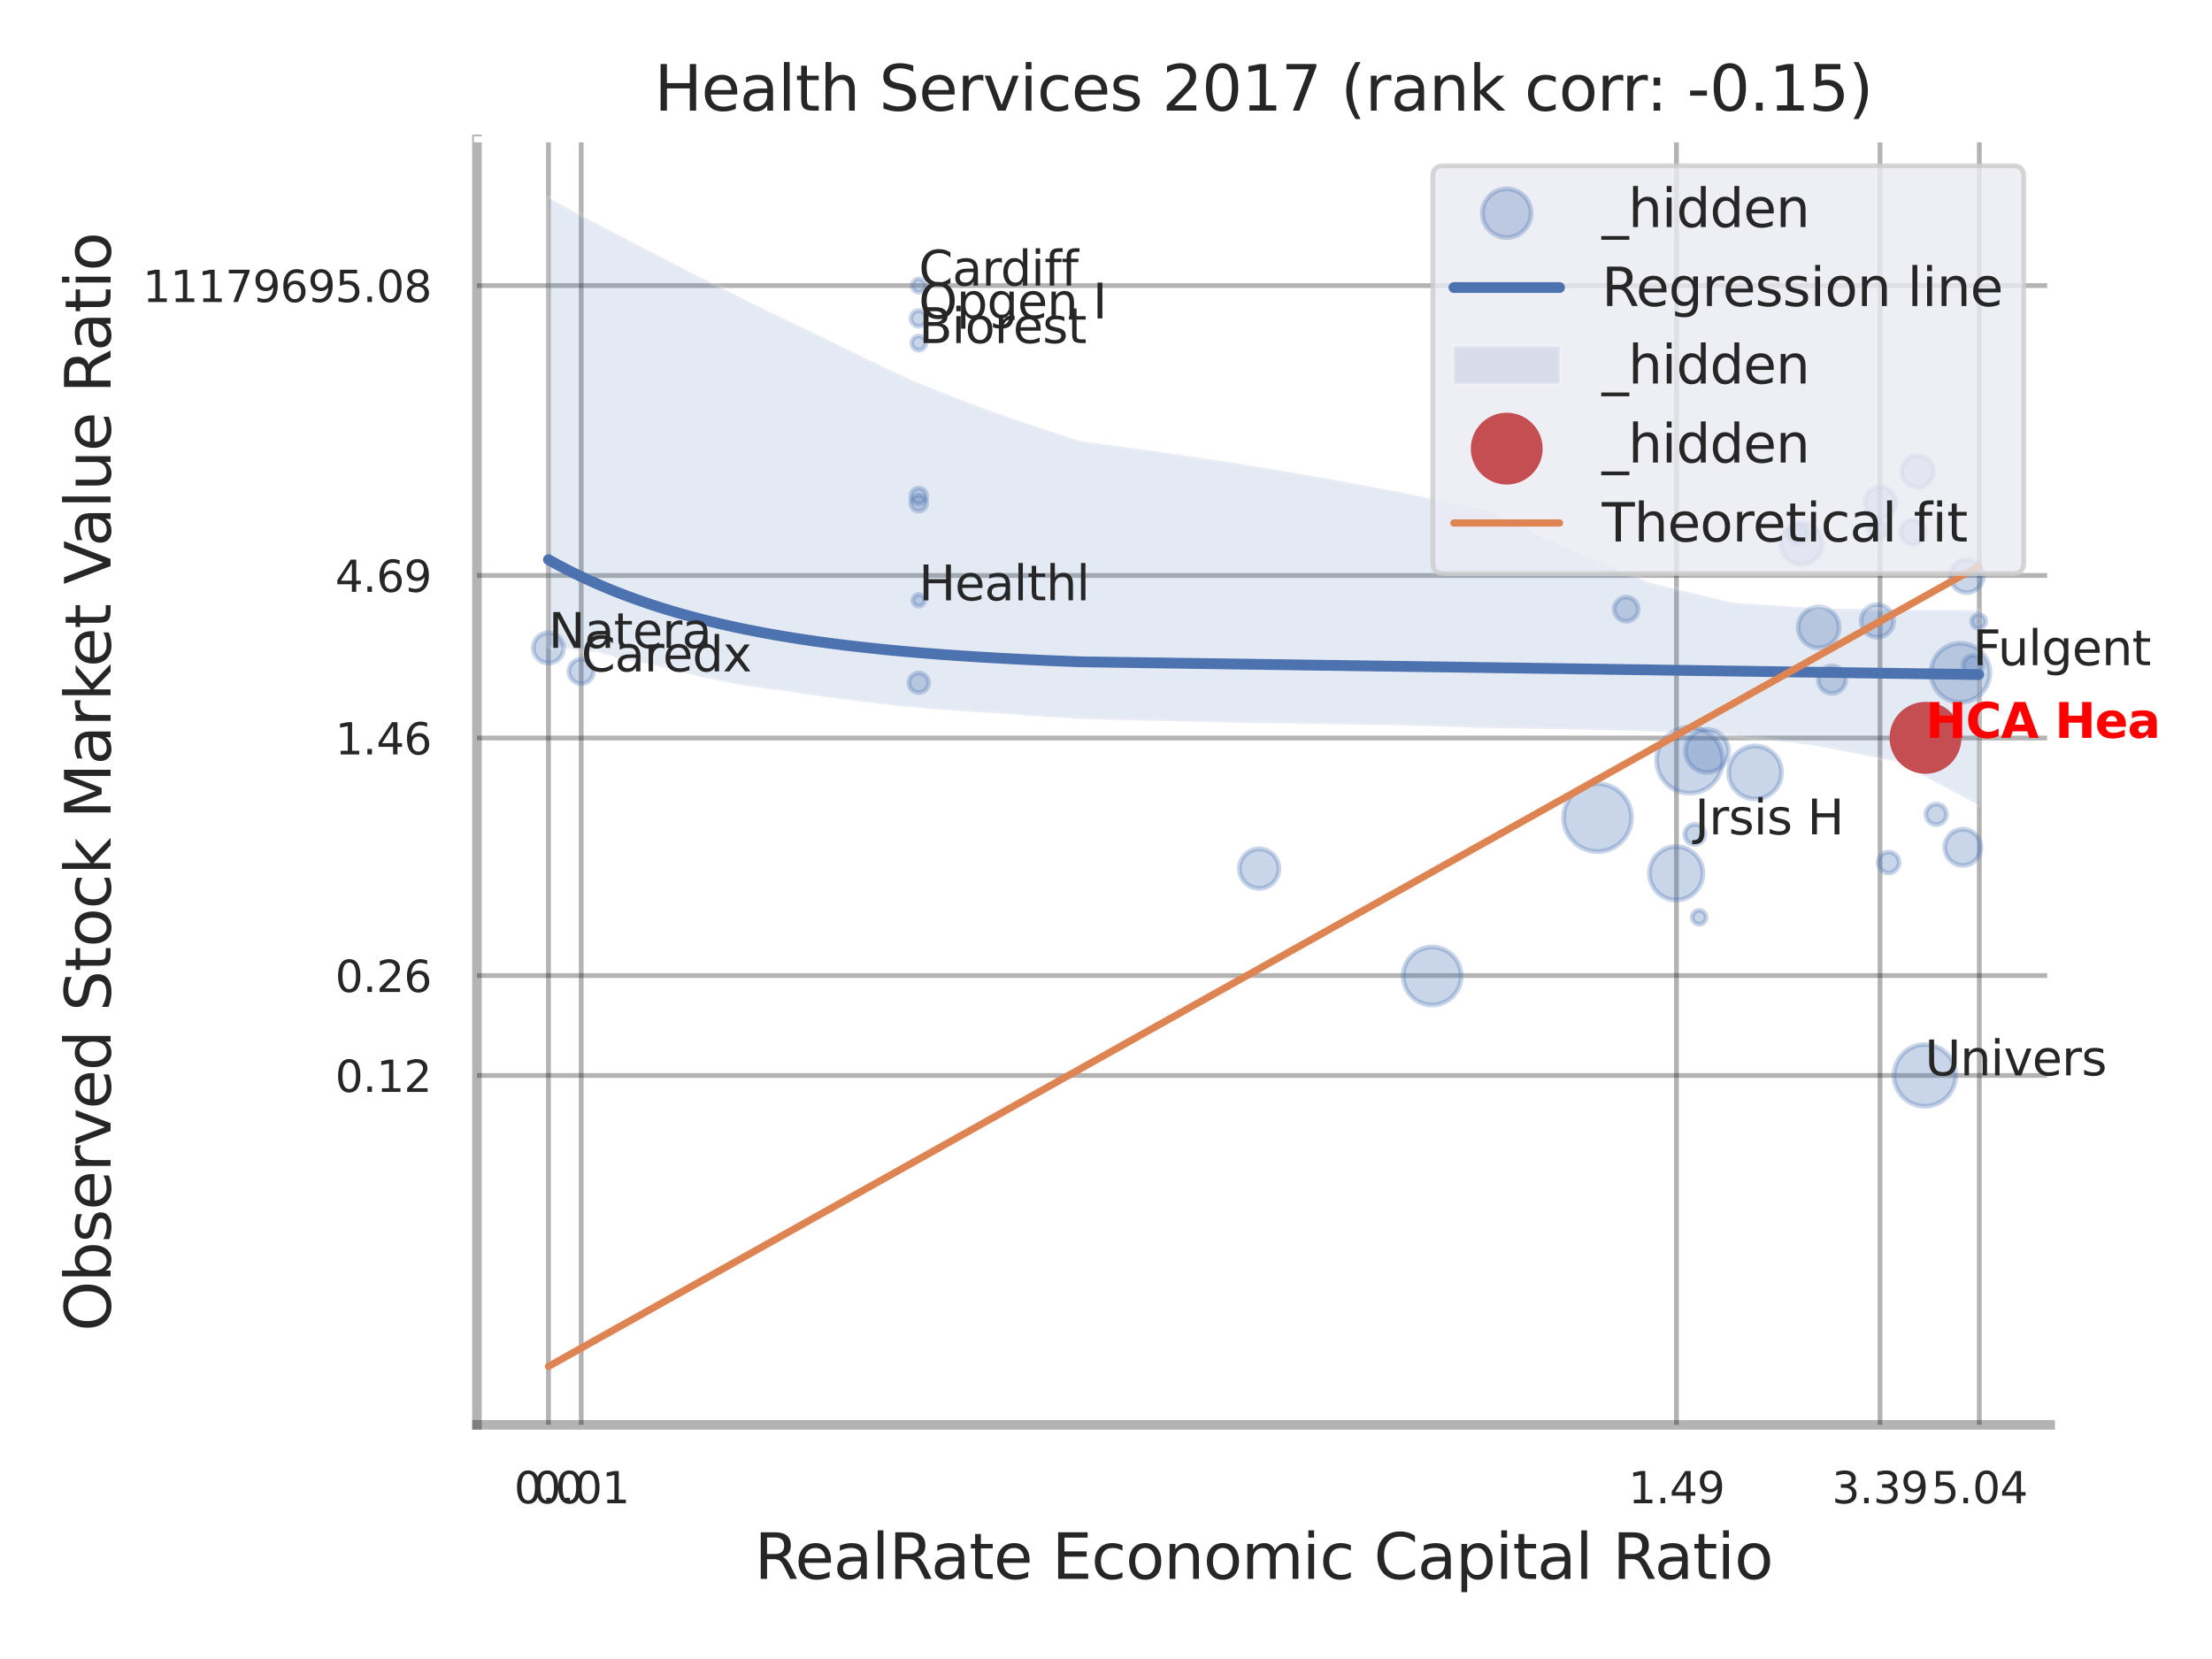 <?xml version="1.0" encoding="utf-8" standalone="no"?>
<!DOCTYPE svg PUBLIC "-//W3C//DTD SVG 1.1//EN"
  "http://www.w3.org/Graphics/SVG/1.1/DTD/svg11.dtd">
<svg xmlns:xlink="http://www.w3.org/1999/xlink" width="460.8pt" height="345.6pt" viewBox="0 0 460.8 345.6" xmlns="http://www.w3.org/2000/svg" version="1.1">
 <defs>
  <style type="text/css">*{stroke-linejoin: round; stroke-linecap: butt}</style>
 </defs>
 <g id="figure_1">
  <g id="patch_1">
   <path d="M 0 345.6 
L 460.8 345.6 
L 460.8 0 
L 0 0 
z
" style="fill: #ffffff"/>
  </g>
  <g id="axes_1">
   <g id="patch_2">
    <path d="M 99.36 296.82 
L 427.088 296.82 
L 427.088 29.04 
L 99.36 29.04 
z
" style="fill: #ffffff"/>
   </g>
   <g id="matplotlib.axis_1">
    <g id="xtick_1">
     <g id="line2d_1">
      <path d="M 114.252 296.82 
L 114.252 29.04 
" clip-path="url(#pb4e44d9613)" style="fill: none; stroke: #000000; stroke-opacity: 0.3; stroke-linecap: round"/>
     </g>
     <g id="text_1">
      <!-- 0.0 -->
      <g style="fill: #262626" transform="translate(107.096 313.159) scale(0.09 -0.09)">
       <defs>
        <path id="DejaVuSans-30" d="M 2034 4250 
Q 1547 4250 1301 3770 
Q 1056 3291 1056 2328 
Q 1056 1369 1301 889 
Q 1547 409 2034 409 
Q 2525 409 2770 889 
Q 3016 1369 3016 2328 
Q 3016 3291 2770 3770 
Q 2525 4250 2034 4250 
z
M 2034 4750 
Q 2819 4750 3233 4129 
Q 3647 3509 3647 2328 
Q 3647 1150 3233 529 
Q 2819 -91 2034 -91 
Q 1250 -91 836 529 
Q 422 1150 422 2328 
Q 422 3509 836 4129 
Q 1250 4750 2034 4750 
z
" transform="scale(0.016)"/>
        <path id="DejaVuSans-2e" d="M 684 794 
L 1344 794 
L 1344 0 
L 684 0 
L 684 794 
z
" transform="scale(0.016)"/>
       </defs>
       <use xlink:href="#DejaVuSans-30"/>
       <use xlink:href="#DejaVuSans-2e" transform="translate(63.623 0)"/>
       <use xlink:href="#DejaVuSans-30" transform="translate(95.41 0)"/>
      </g>
     </g>
    </g>
    <g id="xtick_2">
     <g id="line2d_2">
      <path d="M 121.075 296.82 
L 121.075 29.04 
" clip-path="url(#pb4e44d9613)" style="fill: none; stroke: #000000; stroke-opacity: 0.3; stroke-linecap: round"/>
     </g>
     <g id="text_2">
      <!-- 0.01 -->
      <g style="fill: #262626" transform="translate(111.055 313.159) scale(0.09 -0.09)">
       <defs>
        <path id="DejaVuSans-31" d="M 794 531 
L 1825 531 
L 1825 4091 
L 703 3866 
L 703 4441 
L 1819 4666 
L 2450 4666 
L 2450 531 
L 3481 531 
L 3481 0 
L 794 0 
L 794 531 
z
" transform="scale(0.016)"/>
       </defs>
       <use xlink:href="#DejaVuSans-30"/>
       <use xlink:href="#DejaVuSans-2e" transform="translate(63.623 0)"/>
       <use xlink:href="#DejaVuSans-30" transform="translate(95.41 0)"/>
       <use xlink:href="#DejaVuSans-31" transform="translate(159.033 0)"/>
      </g>
     </g>
    </g>
    <g id="xtick_3">
     <g id="line2d_3">
      <path d="M 349.236 296.82 
L 349.236 29.04 
" clip-path="url(#pb4e44d9613)" style="fill: none; stroke: #000000; stroke-opacity: 0.3; stroke-linecap: round"/>
     </g>
     <g id="text_3">
      <!-- 1.49 -->
      <g style="fill: #262626" transform="translate(339.216 313.159) scale(0.09 -0.09)">
       <defs>
        <path id="DejaVuSans-34" d="M 2419 4116 
L 825 1625 
L 2419 1625 
L 2419 4116 
z
M 2253 4666 
L 3047 4666 
L 3047 1625 
L 3713 1625 
L 3713 1100 
L 3047 1100 
L 3047 0 
L 2419 0 
L 2419 1100 
L 313 1100 
L 313 1709 
L 2253 4666 
z
" transform="scale(0.016)"/>
        <path id="DejaVuSans-39" d="M 703 97 
L 703 672 
Q 941 559 1184 500 
Q 1428 441 1663 441 
Q 2288 441 2617 861 
Q 2947 1281 2994 2138 
Q 2813 1869 2534 1725 
Q 2256 1581 1919 1581 
Q 1219 1581 811 2004 
Q 403 2428 403 3163 
Q 403 3881 828 4315 
Q 1253 4750 1959 4750 
Q 2769 4750 3195 4129 
Q 3622 3509 3622 2328 
Q 3622 1225 3098 567 
Q 2575 -91 1691 -91 
Q 1453 -91 1209 -44 
Q 966 3 703 97 
z
M 1959 2075 
Q 2384 2075 2632 2365 
Q 2881 2656 2881 3163 
Q 2881 3666 2632 3958 
Q 2384 4250 1959 4250 
Q 1534 4250 1286 3958 
Q 1038 3666 1038 3163 
Q 1038 2656 1286 2365 
Q 1534 2075 1959 2075 
z
" transform="scale(0.016)"/>
       </defs>
       <use xlink:href="#DejaVuSans-31"/>
       <use xlink:href="#DejaVuSans-2e" transform="translate(63.623 0)"/>
       <use xlink:href="#DejaVuSans-34" transform="translate(95.41 0)"/>
       <use xlink:href="#DejaVuSans-39" transform="translate(159.033 0)"/>
      </g>
     </g>
    </g>
    <g id="xtick_4">
     <g id="line2d_4">
      <path d="M 391.644 296.82 
L 391.644 29.04 
" clip-path="url(#pb4e44d9613)" style="fill: none; stroke: #000000; stroke-opacity: 0.3; stroke-linecap: round"/>
     </g>
     <g id="text_4">
      <!-- 3.39 -->
      <g style="fill: #262626" transform="translate(381.624 313.159) scale(0.09 -0.09)">
       <defs>
        <path id="DejaVuSans-33" d="M 2597 2516 
Q 3050 2419 3304 2112 
Q 3559 1806 3559 1356 
Q 3559 666 3084 287 
Q 2609 -91 1734 -91 
Q 1441 -91 1130 -33 
Q 819 25 488 141 
L 488 750 
Q 750 597 1062 519 
Q 1375 441 1716 441 
Q 2309 441 2620 675 
Q 2931 909 2931 1356 
Q 2931 1769 2642 2001 
Q 2353 2234 1838 2234 
L 1294 2234 
L 1294 2753 
L 1863 2753 
Q 2328 2753 2575 2939 
Q 2822 3125 2822 3475 
Q 2822 3834 2567 4026 
Q 2313 4219 1838 4219 
Q 1578 4219 1281 4162 
Q 984 4106 628 3988 
L 628 4550 
Q 988 4650 1302 4700 
Q 1616 4750 1894 4750 
Q 2613 4750 3031 4423 
Q 3450 4097 3450 3541 
Q 3450 3153 3228 2886 
Q 3006 2619 2597 2516 
z
" transform="scale(0.016)"/>
       </defs>
       <use xlink:href="#DejaVuSans-33"/>
       <use xlink:href="#DejaVuSans-2e" transform="translate(63.623 0)"/>
       <use xlink:href="#DejaVuSans-33" transform="translate(95.41 0)"/>
       <use xlink:href="#DejaVuSans-39" transform="translate(159.033 0)"/>
      </g>
     </g>
    </g>
    <g id="xtick_5">
     <g id="line2d_5">
      <path d="M 412.331 296.82 
L 412.331 29.04 
" clip-path="url(#pb4e44d9613)" style="fill: none; stroke: #000000; stroke-opacity: 0.3; stroke-linecap: round"/>
     </g>
     <g id="text_5">
      <!-- 5.04 -->
      <g style="fill: #262626" transform="translate(402.311 313.159) scale(0.09 -0.09)">
       <defs>
        <path id="DejaVuSans-35" d="M 691 4666 
L 3169 4666 
L 3169 4134 
L 1269 4134 
L 1269 2991 
Q 1406 3038 1543 3061 
Q 1681 3084 1819 3084 
Q 2600 3084 3056 2656 
Q 3513 2228 3513 1497 
Q 3513 744 3044 326 
Q 2575 -91 1722 -91 
Q 1428 -91 1123 -41 
Q 819 9 494 109 
L 494 744 
Q 775 591 1075 516 
Q 1375 441 1709 441 
Q 2250 441 2565 725 
Q 2881 1009 2881 1497 
Q 2881 1984 2565 2268 
Q 2250 2553 1709 2553 
Q 1456 2553 1204 2497 
Q 953 2441 691 2322 
L 691 4666 
z
" transform="scale(0.016)"/>
       </defs>
       <use xlink:href="#DejaVuSans-35"/>
       <use xlink:href="#DejaVuSans-2e" transform="translate(63.623 0)"/>
       <use xlink:href="#DejaVuSans-30" transform="translate(95.41 0)"/>
       <use xlink:href="#DejaVuSans-34" transform="translate(159.033 0)"/>
      </g>
     </g>
    </g>
    <g id="xtick_6"/>
    <g id="xtick_7"/>
    <g id="xtick_8"/>
    <g id="text_6">
     <!-- RealRate Economic Capital Ratio -->
     <g style="fill: #262626" transform="translate(157.17 328.908) scale(0.13 -0.13)">
      <defs>
       <path id="DejaVuSans-52" d="M 2841 2188 
Q 3044 2119 3236 1894 
Q 3428 1669 3622 1275 
L 4263 0 
L 3584 0 
L 2988 1197 
Q 2756 1666 2539 1819 
Q 2322 1972 1947 1972 
L 1259 1972 
L 1259 0 
L 628 0 
L 628 4666 
L 2053 4666 
Q 2853 4666 3247 4331 
Q 3641 3997 3641 3322 
Q 3641 2881 3436 2590 
Q 3231 2300 2841 2188 
z
M 1259 4147 
L 1259 2491 
L 2053 2491 
Q 2509 2491 2742 2702 
Q 2975 2913 2975 3322 
Q 2975 3731 2742 3939 
Q 2509 4147 2053 4147 
L 1259 4147 
z
" transform="scale(0.016)"/>
       <path id="DejaVuSans-65" d="M 3597 1894 
L 3597 1613 
L 953 1613 
Q 991 1019 1311 708 
Q 1631 397 2203 397 
Q 2534 397 2845 478 
Q 3156 559 3463 722 
L 3463 178 
Q 3153 47 2828 -22 
Q 2503 -91 2169 -91 
Q 1331 -91 842 396 
Q 353 884 353 1716 
Q 353 2575 817 3079 
Q 1281 3584 2069 3584 
Q 2775 3584 3186 3129 
Q 3597 2675 3597 1894 
z
M 3022 2063 
Q 3016 2534 2758 2815 
Q 2500 3097 2075 3097 
Q 1594 3097 1305 2825 
Q 1016 2553 972 2059 
L 3022 2063 
z
" transform="scale(0.016)"/>
       <path id="DejaVuSans-61" d="M 2194 1759 
Q 1497 1759 1228 1600 
Q 959 1441 959 1056 
Q 959 750 1161 570 
Q 1363 391 1709 391 
Q 2188 391 2477 730 
Q 2766 1069 2766 1631 
L 2766 1759 
L 2194 1759 
z
M 3341 1997 
L 3341 0 
L 2766 0 
L 2766 531 
Q 2569 213 2275 61 
Q 1981 -91 1556 -91 
Q 1019 -91 701 211 
Q 384 513 384 1019 
Q 384 1609 779 1909 
Q 1175 2209 1959 2209 
L 2766 2209 
L 2766 2266 
Q 2766 2663 2505 2880 
Q 2244 3097 1772 3097 
Q 1472 3097 1187 3025 
Q 903 2953 641 2809 
L 641 3341 
Q 956 3463 1253 3523 
Q 1550 3584 1831 3584 
Q 2591 3584 2966 3190 
Q 3341 2797 3341 1997 
z
" transform="scale(0.016)"/>
       <path id="DejaVuSans-6c" d="M 603 4863 
L 1178 4863 
L 1178 0 
L 603 0 
L 603 4863 
z
" transform="scale(0.016)"/>
       <path id="DejaVuSans-74" d="M 1172 4494 
L 1172 3500 
L 2356 3500 
L 2356 3053 
L 1172 3053 
L 1172 1153 
Q 1172 725 1289 603 
Q 1406 481 1766 481 
L 2356 481 
L 2356 0 
L 1766 0 
Q 1100 0 847 248 
Q 594 497 594 1153 
L 594 3053 
L 172 3053 
L 172 3500 
L 594 3500 
L 594 4494 
L 1172 4494 
z
" transform="scale(0.016)"/>
       <path id="DejaVuSans-20" transform="scale(0.016)"/>
       <path id="DejaVuSans-45" d="M 628 4666 
L 3578 4666 
L 3578 4134 
L 1259 4134 
L 1259 2753 
L 3481 2753 
L 3481 2222 
L 1259 2222 
L 1259 531 
L 3634 531 
L 3634 0 
L 628 0 
L 628 4666 
z
" transform="scale(0.016)"/>
       <path id="DejaVuSans-63" d="M 3122 3366 
L 3122 2828 
Q 2878 2963 2633 3030 
Q 2388 3097 2138 3097 
Q 1578 3097 1268 2742 
Q 959 2388 959 1747 
Q 959 1106 1268 751 
Q 1578 397 2138 397 
Q 2388 397 2633 464 
Q 2878 531 3122 666 
L 3122 134 
Q 2881 22 2623 -34 
Q 2366 -91 2075 -91 
Q 1284 -91 818 406 
Q 353 903 353 1747 
Q 353 2603 823 3093 
Q 1294 3584 2113 3584 
Q 2378 3584 2631 3529 
Q 2884 3475 3122 3366 
z
" transform="scale(0.016)"/>
       <path id="DejaVuSans-6f" d="M 1959 3097 
Q 1497 3097 1228 2736 
Q 959 2375 959 1747 
Q 959 1119 1226 758 
Q 1494 397 1959 397 
Q 2419 397 2687 759 
Q 2956 1122 2956 1747 
Q 2956 2369 2687 2733 
Q 2419 3097 1959 3097 
z
M 1959 3584 
Q 2709 3584 3137 3096 
Q 3566 2609 3566 1747 
Q 3566 888 3137 398 
Q 2709 -91 1959 -91 
Q 1206 -91 779 398 
Q 353 888 353 1747 
Q 353 2609 779 3096 
Q 1206 3584 1959 3584 
z
" transform="scale(0.016)"/>
       <path id="DejaVuSans-6e" d="M 3513 2113 
L 3513 0 
L 2938 0 
L 2938 2094 
Q 2938 2591 2744 2837 
Q 2550 3084 2163 3084 
Q 1697 3084 1428 2787 
Q 1159 2491 1159 1978 
L 1159 0 
L 581 0 
L 581 3500 
L 1159 3500 
L 1159 2956 
Q 1366 3272 1645 3428 
Q 1925 3584 2291 3584 
Q 2894 3584 3203 3211 
Q 3513 2838 3513 2113 
z
" transform="scale(0.016)"/>
       <path id="DejaVuSans-6d" d="M 3328 2828 
Q 3544 3216 3844 3400 
Q 4144 3584 4550 3584 
Q 5097 3584 5394 3201 
Q 5691 2819 5691 2113 
L 5691 0 
L 5113 0 
L 5113 2094 
Q 5113 2597 4934 2840 
Q 4756 3084 4391 3084 
Q 3944 3084 3684 2787 
Q 3425 2491 3425 1978 
L 3425 0 
L 2847 0 
L 2847 2094 
Q 2847 2600 2669 2842 
Q 2491 3084 2119 3084 
Q 1678 3084 1418 2786 
Q 1159 2488 1159 1978 
L 1159 0 
L 581 0 
L 581 3500 
L 1159 3500 
L 1159 2956 
Q 1356 3278 1631 3431 
Q 1906 3584 2284 3584 
Q 2666 3584 2933 3390 
Q 3200 3197 3328 2828 
z
" transform="scale(0.016)"/>
       <path id="DejaVuSans-69" d="M 603 3500 
L 1178 3500 
L 1178 0 
L 603 0 
L 603 3500 
z
M 603 4863 
L 1178 4863 
L 1178 4134 
L 603 4134 
L 603 4863 
z
" transform="scale(0.016)"/>
       <path id="DejaVuSans-43" d="M 4122 4306 
L 4122 3641 
Q 3803 3938 3442 4084 
Q 3081 4231 2675 4231 
Q 1875 4231 1450 3742 
Q 1025 3253 1025 2328 
Q 1025 1406 1450 917 
Q 1875 428 2675 428 
Q 3081 428 3442 575 
Q 3803 722 4122 1019 
L 4122 359 
Q 3791 134 3420 21 
Q 3050 -91 2638 -91 
Q 1578 -91 968 557 
Q 359 1206 359 2328 
Q 359 3453 968 4101 
Q 1578 4750 2638 4750 
Q 3056 4750 3426 4639 
Q 3797 4528 4122 4306 
z
" transform="scale(0.016)"/>
       <path id="DejaVuSans-70" d="M 1159 525 
L 1159 -1331 
L 581 -1331 
L 581 3500 
L 1159 3500 
L 1159 2969 
Q 1341 3281 1617 3432 
Q 1894 3584 2278 3584 
Q 2916 3584 3314 3078 
Q 3713 2572 3713 1747 
Q 3713 922 3314 415 
Q 2916 -91 2278 -91 
Q 1894 -91 1617 61 
Q 1341 213 1159 525 
z
M 3116 1747 
Q 3116 2381 2855 2742 
Q 2594 3103 2138 3103 
Q 1681 3103 1420 2742 
Q 1159 2381 1159 1747 
Q 1159 1113 1420 752 
Q 1681 391 2138 391 
Q 2594 391 2855 752 
Q 3116 1113 3116 1747 
z
" transform="scale(0.016)"/>
      </defs>
      <use xlink:href="#DejaVuSans-52"/>
      <use xlink:href="#DejaVuSans-65" transform="translate(64.982 0)"/>
      <use xlink:href="#DejaVuSans-61" transform="translate(126.506 0)"/>
      <use xlink:href="#DejaVuSans-6c" transform="translate(187.785 0)"/>
      <use xlink:href="#DejaVuSans-52" transform="translate(215.568 0)"/>
      <use xlink:href="#DejaVuSans-61" transform="translate(282.801 0)"/>
      <use xlink:href="#DejaVuSans-74" transform="translate(344.08 0)"/>
      <use xlink:href="#DejaVuSans-65" transform="translate(383.289 0)"/>
      <use xlink:href="#DejaVuSans-20" transform="translate(444.812 0)"/>
      <use xlink:href="#DejaVuSans-45" transform="translate(476.6 0)"/>
      <use xlink:href="#DejaVuSans-63" transform="translate(539.783 0)"/>
      <use xlink:href="#DejaVuSans-6f" transform="translate(594.764 0)"/>
      <use xlink:href="#DejaVuSans-6e" transform="translate(655.945 0)"/>
      <use xlink:href="#DejaVuSans-6f" transform="translate(719.324 0)"/>
      <use xlink:href="#DejaVuSans-6d" transform="translate(780.506 0)"/>
      <use xlink:href="#DejaVuSans-69" transform="translate(877.918 0)"/>
      <use xlink:href="#DejaVuSans-63" transform="translate(905.701 0)"/>
      <use xlink:href="#DejaVuSans-20" transform="translate(960.682 0)"/>
      <use xlink:href="#DejaVuSans-43" transform="translate(992.469 0)"/>
      <use xlink:href="#DejaVuSans-61" transform="translate(1062.293 0)"/>
      <use xlink:href="#DejaVuSans-70" transform="translate(1123.572 0)"/>
      <use xlink:href="#DejaVuSans-69" transform="translate(1187.049 0)"/>
      <use xlink:href="#DejaVuSans-74" transform="translate(1214.832 0)"/>
      <use xlink:href="#DejaVuSans-61" transform="translate(1254.041 0)"/>
      <use xlink:href="#DejaVuSans-6c" transform="translate(1315.32 0)"/>
      <use xlink:href="#DejaVuSans-20" transform="translate(1343.104 0)"/>
      <use xlink:href="#DejaVuSans-52" transform="translate(1374.891 0)"/>
      <use xlink:href="#DejaVuSans-61" transform="translate(1442.123 0)"/>
      <use xlink:href="#DejaVuSans-74" transform="translate(1503.402 0)"/>
      <use xlink:href="#DejaVuSans-69" transform="translate(1542.611 0)"/>
      <use xlink:href="#DejaVuSans-6f" transform="translate(1570.395 0)"/>
     </g>
    </g>
   </g>
   <g id="matplotlib.axis_2">
    <g id="ytick_1">
     <g id="line2d_6">
      <path d="M 99.36 224.041 
L 427.088 224.041 
" clip-path="url(#pb4e44d9613)" style="fill: none; stroke: #000000; stroke-opacity: 0.3; stroke-linecap: round"/>
     </g>
     <g id="text_7">
      <!-- 0.12 -->
      <g style="fill: #262626" transform="translate(69.821 227.46) scale(0.09 -0.09)">
       <defs>
        <path id="DejaVuSans-32" d="M 1228 531 
L 3431 531 
L 3431 0 
L 469 0 
L 469 531 
Q 828 903 1448 1529 
Q 2069 2156 2228 2338 
Q 2531 2678 2651 2914 
Q 2772 3150 2772 3378 
Q 2772 3750 2511 3984 
Q 2250 4219 1831 4219 
Q 1534 4219 1204 4116 
Q 875 4013 500 3803 
L 500 4441 
Q 881 4594 1212 4672 
Q 1544 4750 1819 4750 
Q 2544 4750 2975 4387 
Q 3406 4025 3406 3419 
Q 3406 3131 3298 2873 
Q 3191 2616 2906 2266 
Q 2828 2175 2409 1742 
Q 1991 1309 1228 531 
z
" transform="scale(0.016)"/>
       </defs>
       <use xlink:href="#DejaVuSans-30"/>
       <use xlink:href="#DejaVuSans-2e" transform="translate(63.623 0)"/>
       <use xlink:href="#DejaVuSans-31" transform="translate(95.41 0)"/>
       <use xlink:href="#DejaVuSans-32" transform="translate(159.033 0)"/>
      </g>
     </g>
    </g>
    <g id="ytick_2">
     <g id="line2d_7">
      <path d="M 99.36 203.227 
L 427.088 203.227 
" clip-path="url(#pb4e44d9613)" style="fill: none; stroke: #000000; stroke-opacity: 0.3; stroke-linecap: round"/>
     </g>
     <g id="text_8">
      <!-- 0.26 -->
      <g style="fill: #262626" transform="translate(69.821 206.646) scale(0.09 -0.09)">
       <defs>
        <path id="DejaVuSans-36" d="M 2113 2584 
Q 1688 2584 1439 2293 
Q 1191 2003 1191 1497 
Q 1191 994 1439 701 
Q 1688 409 2113 409 
Q 2538 409 2786 701 
Q 3034 994 3034 1497 
Q 3034 2003 2786 2293 
Q 2538 2584 2113 2584 
z
M 3366 4563 
L 3366 3988 
Q 3128 4100 2886 4159 
Q 2644 4219 2406 4219 
Q 1781 4219 1451 3797 
Q 1122 3375 1075 2522 
Q 1259 2794 1537 2939 
Q 1816 3084 2150 3084 
Q 2853 3084 3261 2657 
Q 3669 2231 3669 1497 
Q 3669 778 3244 343 
Q 2819 -91 2113 -91 
Q 1303 -91 875 529 
Q 447 1150 447 2328 
Q 447 3434 972 4092 
Q 1497 4750 2381 4750 
Q 2619 4750 2861 4703 
Q 3103 4656 3366 4563 
z
" transform="scale(0.016)"/>
       </defs>
       <use xlink:href="#DejaVuSans-30"/>
       <use xlink:href="#DejaVuSans-2e" transform="translate(63.623 0)"/>
       <use xlink:href="#DejaVuSans-32" transform="translate(95.41 0)"/>
       <use xlink:href="#DejaVuSans-36" transform="translate(159.033 0)"/>
      </g>
     </g>
    </g>
    <g id="ytick_3">
     <g id="line2d_8">
      <path d="M 99.36 153.741 
L 427.088 153.741 
" clip-path="url(#pb4e44d9613)" style="fill: none; stroke: #000000; stroke-opacity: 0.3; stroke-linecap: round"/>
     </g>
     <g id="text_9">
      <!-- 1.46 -->
      <g style="fill: #262626" transform="translate(69.821 157.16) scale(0.09 -0.09)">
       <use xlink:href="#DejaVuSans-31"/>
       <use xlink:href="#DejaVuSans-2e" transform="translate(63.623 0)"/>
       <use xlink:href="#DejaVuSans-34" transform="translate(95.41 0)"/>
       <use xlink:href="#DejaVuSans-36" transform="translate(159.033 0)"/>
      </g>
     </g>
    </g>
    <g id="ytick_4">
     <g id="line2d_9">
      <path d="M 99.36 119.882 
L 427.088 119.882 
" clip-path="url(#pb4e44d9613)" style="fill: none; stroke: #000000; stroke-opacity: 0.3; stroke-linecap: round"/>
     </g>
     <g id="text_10">
      <!-- 4.69 -->
      <g style="fill: #262626" transform="translate(69.821 123.301) scale(0.09 -0.09)">
       <use xlink:href="#DejaVuSans-34"/>
       <use xlink:href="#DejaVuSans-2e" transform="translate(63.623 0)"/>
       <use xlink:href="#DejaVuSans-36" transform="translate(95.41 0)"/>
       <use xlink:href="#DejaVuSans-39" transform="translate(159.033 0)"/>
      </g>
     </g>
    </g>
    <g id="ytick_5">
     <g id="line2d_10">
      <path d="M 99.36 59.494 
L 427.088 59.494 
" clip-path="url(#pb4e44d9613)" style="fill: none; stroke: #000000; stroke-opacity: 0.3; stroke-linecap: round"/>
     </g>
     <g id="text_11">
      <!-- 11179695.08 -->
      <g style="fill: #262626" transform="translate(29.737 62.913) scale(0.09 -0.09)">
       <defs>
        <path id="DejaVuSans-37" d="M 525 4666 
L 3525 4666 
L 3525 4397 
L 1831 0 
L 1172 0 
L 2766 4134 
L 525 4134 
L 525 4666 
z
" transform="scale(0.016)"/>
        <path id="DejaVuSans-38" d="M 2034 2216 
Q 1584 2216 1326 1975 
Q 1069 1734 1069 1313 
Q 1069 891 1326 650 
Q 1584 409 2034 409 
Q 2484 409 2743 651 
Q 3003 894 3003 1313 
Q 3003 1734 2745 1975 
Q 2488 2216 2034 2216 
z
M 1403 2484 
Q 997 2584 770 2862 
Q 544 3141 544 3541 
Q 544 4100 942 4425 
Q 1341 4750 2034 4750 
Q 2731 4750 3128 4425 
Q 3525 4100 3525 3541 
Q 3525 3141 3298 2862 
Q 3072 2584 2669 2484 
Q 3125 2378 3379 2068 
Q 3634 1759 3634 1313 
Q 3634 634 3220 271 
Q 2806 -91 2034 -91 
Q 1263 -91 848 271 
Q 434 634 434 1313 
Q 434 1759 690 2068 
Q 947 2378 1403 2484 
z
M 1172 3481 
Q 1172 3119 1398 2916 
Q 1625 2713 2034 2713 
Q 2441 2713 2670 2916 
Q 2900 3119 2900 3481 
Q 2900 3844 2670 4047 
Q 2441 4250 2034 4250 
Q 1625 4250 1398 4047 
Q 1172 3844 1172 3481 
z
" transform="scale(0.016)"/>
       </defs>
       <use xlink:href="#DejaVuSans-31"/>
       <use xlink:href="#DejaVuSans-31" transform="translate(63.623 0)"/>
       <use xlink:href="#DejaVuSans-31" transform="translate(127.246 0)"/>
       <use xlink:href="#DejaVuSans-37" transform="translate(190.869 0)"/>
       <use xlink:href="#DejaVuSans-39" transform="translate(254.492 0)"/>
       <use xlink:href="#DejaVuSans-36" transform="translate(318.115 0)"/>
       <use xlink:href="#DejaVuSans-39" transform="translate(381.738 0)"/>
       <use xlink:href="#DejaVuSans-35" transform="translate(445.361 0)"/>
       <use xlink:href="#DejaVuSans-2e" transform="translate(508.984 0)"/>
       <use xlink:href="#DejaVuSans-30" transform="translate(540.771 0)"/>
       <use xlink:href="#DejaVuSans-38" transform="translate(604.395 0)"/>
      </g>
     </g>
    </g>
    <g id="ytick_6"/>
    <g id="ytick_7"/>
    <g id="ytick_8"/>
    <g id="ytick_9"/>
    <g id="ytick_10"/>
    <g id="text_12">
     <!-- Observed Stock Market Value Ratio -->
     <g style="fill: #262626" transform="translate(23.034 277.332) rotate(-90) scale(0.13 -0.13)">
      <defs>
       <path id="DejaVuSans-4f" d="M 2522 4238 
Q 1834 4238 1429 3725 
Q 1025 3213 1025 2328 
Q 1025 1447 1429 934 
Q 1834 422 2522 422 
Q 3209 422 3611 934 
Q 4013 1447 4013 2328 
Q 4013 3213 3611 3725 
Q 3209 4238 2522 4238 
z
M 2522 4750 
Q 3503 4750 4090 4092 
Q 4678 3434 4678 2328 
Q 4678 1225 4090 567 
Q 3503 -91 2522 -91 
Q 1538 -91 948 565 
Q 359 1222 359 2328 
Q 359 3434 948 4092 
Q 1538 4750 2522 4750 
z
" transform="scale(0.016)"/>
       <path id="DejaVuSans-62" d="M 3116 1747 
Q 3116 2381 2855 2742 
Q 2594 3103 2138 3103 
Q 1681 3103 1420 2742 
Q 1159 2381 1159 1747 
Q 1159 1113 1420 752 
Q 1681 391 2138 391 
Q 2594 391 2855 752 
Q 3116 1113 3116 1747 
z
M 1159 2969 
Q 1341 3281 1617 3432 
Q 1894 3584 2278 3584 
Q 2916 3584 3314 3078 
Q 3713 2572 3713 1747 
Q 3713 922 3314 415 
Q 2916 -91 2278 -91 
Q 1894 -91 1617 61 
Q 1341 213 1159 525 
L 1159 0 
L 581 0 
L 581 4863 
L 1159 4863 
L 1159 2969 
z
" transform="scale(0.016)"/>
       <path id="DejaVuSans-73" d="M 2834 3397 
L 2834 2853 
Q 2591 2978 2328 3040 
Q 2066 3103 1784 3103 
Q 1356 3103 1142 2972 
Q 928 2841 928 2578 
Q 928 2378 1081 2264 
Q 1234 2150 1697 2047 
L 1894 2003 
Q 2506 1872 2764 1633 
Q 3022 1394 3022 966 
Q 3022 478 2636 193 
Q 2250 -91 1575 -91 
Q 1294 -91 989 -36 
Q 684 19 347 128 
L 347 722 
Q 666 556 975 473 
Q 1284 391 1588 391 
Q 1994 391 2212 530 
Q 2431 669 2431 922 
Q 2431 1156 2273 1281 
Q 2116 1406 1581 1522 
L 1381 1569 
Q 847 1681 609 1914 
Q 372 2147 372 2553 
Q 372 3047 722 3315 
Q 1072 3584 1716 3584 
Q 2034 3584 2315 3537 
Q 2597 3491 2834 3397 
z
" transform="scale(0.016)"/>
       <path id="DejaVuSans-72" d="M 2631 2963 
Q 2534 3019 2420 3045 
Q 2306 3072 2169 3072 
Q 1681 3072 1420 2755 
Q 1159 2438 1159 1844 
L 1159 0 
L 581 0 
L 581 3500 
L 1159 3500 
L 1159 2956 
Q 1341 3275 1631 3429 
Q 1922 3584 2338 3584 
Q 2397 3584 2469 3576 
Q 2541 3569 2628 3553 
L 2631 2963 
z
" transform="scale(0.016)"/>
       <path id="DejaVuSans-76" d="M 191 3500 
L 800 3500 
L 1894 563 
L 2988 3500 
L 3597 3500 
L 2284 0 
L 1503 0 
L 191 3500 
z
" transform="scale(0.016)"/>
       <path id="DejaVuSans-64" d="M 2906 2969 
L 2906 4863 
L 3481 4863 
L 3481 0 
L 2906 0 
L 2906 525 
Q 2725 213 2448 61 
Q 2172 -91 1784 -91 
Q 1150 -91 751 415 
Q 353 922 353 1747 
Q 353 2572 751 3078 
Q 1150 3584 1784 3584 
Q 2172 3584 2448 3432 
Q 2725 3281 2906 2969 
z
M 947 1747 
Q 947 1113 1208 752 
Q 1469 391 1925 391 
Q 2381 391 2643 752 
Q 2906 1113 2906 1747 
Q 2906 2381 2643 2742 
Q 2381 3103 1925 3103 
Q 1469 3103 1208 2742 
Q 947 2381 947 1747 
z
" transform="scale(0.016)"/>
       <path id="DejaVuSans-53" d="M 3425 4513 
L 3425 3897 
Q 3066 4069 2747 4153 
Q 2428 4238 2131 4238 
Q 1616 4238 1336 4038 
Q 1056 3838 1056 3469 
Q 1056 3159 1242 3001 
Q 1428 2844 1947 2747 
L 2328 2669 
Q 3034 2534 3370 2195 
Q 3706 1856 3706 1288 
Q 3706 609 3251 259 
Q 2797 -91 1919 -91 
Q 1588 -91 1214 -16 
Q 841 59 441 206 
L 441 856 
Q 825 641 1194 531 
Q 1563 422 1919 422 
Q 2459 422 2753 634 
Q 3047 847 3047 1241 
Q 3047 1584 2836 1778 
Q 2625 1972 2144 2069 
L 1759 2144 
Q 1053 2284 737 2584 
Q 422 2884 422 3419 
Q 422 4038 858 4394 
Q 1294 4750 2059 4750 
Q 2388 4750 2728 4690 
Q 3069 4631 3425 4513 
z
" transform="scale(0.016)"/>
       <path id="DejaVuSans-6b" d="M 581 4863 
L 1159 4863 
L 1159 1991 
L 2875 3500 
L 3609 3500 
L 1753 1863 
L 3688 0 
L 2938 0 
L 1159 1709 
L 1159 0 
L 581 0 
L 581 4863 
z
" transform="scale(0.016)"/>
       <path id="DejaVuSans-4d" d="M 628 4666 
L 1569 4666 
L 2759 1491 
L 3956 4666 
L 4897 4666 
L 4897 0 
L 4281 0 
L 4281 4097 
L 3078 897 
L 2444 897 
L 1241 4097 
L 1241 0 
L 628 0 
L 628 4666 
z
" transform="scale(0.016)"/>
       <path id="DejaVuSans-56" d="M 1831 0 
L 50 4666 
L 709 4666 
L 2188 738 
L 3669 4666 
L 4325 4666 
L 2547 0 
L 1831 0 
z
" transform="scale(0.016)"/>
       <path id="DejaVuSans-75" d="M 544 1381 
L 544 3500 
L 1119 3500 
L 1119 1403 
Q 1119 906 1312 657 
Q 1506 409 1894 409 
Q 2359 409 2629 706 
Q 2900 1003 2900 1516 
L 2900 3500 
L 3475 3500 
L 3475 0 
L 2900 0 
L 2900 538 
Q 2691 219 2414 64 
Q 2138 -91 1772 -91 
Q 1169 -91 856 284 
Q 544 659 544 1381 
z
M 1991 3584 
L 1991 3584 
z
" transform="scale(0.016)"/>
      </defs>
      <use xlink:href="#DejaVuSans-4f"/>
      <use xlink:href="#DejaVuSans-62" transform="translate(78.711 0)"/>
      <use xlink:href="#DejaVuSans-73" transform="translate(142.188 0)"/>
      <use xlink:href="#DejaVuSans-65" transform="translate(194.287 0)"/>
      <use xlink:href="#DejaVuSans-72" transform="translate(255.811 0)"/>
      <use xlink:href="#DejaVuSans-76" transform="translate(296.924 0)"/>
      <use xlink:href="#DejaVuSans-65" transform="translate(356.104 0)"/>
      <use xlink:href="#DejaVuSans-64" transform="translate(417.627 0)"/>
      <use xlink:href="#DejaVuSans-20" transform="translate(481.104 0)"/>
      <use xlink:href="#DejaVuSans-53" transform="translate(512.891 0)"/>
      <use xlink:href="#DejaVuSans-74" transform="translate(576.367 0)"/>
      <use xlink:href="#DejaVuSans-6f" transform="translate(615.576 0)"/>
      <use xlink:href="#DejaVuSans-63" transform="translate(676.758 0)"/>
      <use xlink:href="#DejaVuSans-6b" transform="translate(731.738 0)"/>
      <use xlink:href="#DejaVuSans-20" transform="translate(789.648 0)"/>
      <use xlink:href="#DejaVuSans-4d" transform="translate(821.436 0)"/>
      <use xlink:href="#DejaVuSans-61" transform="translate(907.715 0)"/>
      <use xlink:href="#DejaVuSans-72" transform="translate(968.994 0)"/>
      <use xlink:href="#DejaVuSans-6b" transform="translate(1010.107 0)"/>
      <use xlink:href="#DejaVuSans-65" transform="translate(1064.393 0)"/>
      <use xlink:href="#DejaVuSans-74" transform="translate(1125.916 0)"/>
      <use xlink:href="#DejaVuSans-20" transform="translate(1165.125 0)"/>
      <use xlink:href="#DejaVuSans-56" transform="translate(1196.912 0)"/>
      <use xlink:href="#DejaVuSans-61" transform="translate(1257.57 0)"/>
      <use xlink:href="#DejaVuSans-6c" transform="translate(1318.85 0)"/>
      <use xlink:href="#DejaVuSans-75" transform="translate(1346.633 0)"/>
      <use xlink:href="#DejaVuSans-65" transform="translate(1410.012 0)"/>
      <use xlink:href="#DejaVuSans-20" transform="translate(1471.535 0)"/>
      <use xlink:href="#DejaVuSans-52" transform="translate(1503.322 0)"/>
      <use xlink:href="#DejaVuSans-61" transform="translate(1570.555 0)"/>
      <use xlink:href="#DejaVuSans-74" transform="translate(1631.834 0)"/>
      <use xlink:href="#DejaVuSans-69" transform="translate(1671.043 0)"/>
      <use xlink:href="#DejaVuSans-6f" transform="translate(1698.826 0)"/>
     </g>
    </g>
   </g>
   <g id="PathCollection_1">
    <path d="M 375.28 117.539 
C 376.43 117.539 377.533 117.082 378.346 116.269 
C 379.159 115.456 379.616 114.353 379.616 113.203 
C 379.616 112.054 379.159 110.951 378.346 110.138 
C 377.533 109.325 376.43 108.868 375.28 108.868 
C 374.131 108.868 373.028 109.325 372.215 110.138 
C 371.402 110.951 370.945 112.054 370.945 113.203 
C 370.945 114.353 371.402 115.456 372.215 116.269 
C 373.028 117.082 374.131 117.539 375.28 117.539 
z
" clip-path="url(#pb4e44d9613)" style="fill: #4c72b0; fill-opacity: 0.3; stroke: #4c72b0; stroke-opacity: 0.3"/>
    <path d="M 393.434 181.854 
C 394.011 181.854 394.565 181.624 394.973 181.216 
C 395.381 180.808 395.61 180.255 395.61 179.678 
C 395.61 179.1 395.381 178.547 394.973 178.139 
C 394.565 177.731 394.011 177.501 393.434 177.501 
C 392.857 177.501 392.303 177.731 391.895 178.139 
C 391.487 178.547 391.258 179.1 391.258 179.678 
C 391.258 180.255 391.487 180.808 391.895 181.216 
C 392.303 181.624 392.857 181.854 393.434 181.854 
z
" clip-path="url(#pb4e44d9613)" style="fill: #4c72b0; fill-opacity: 0.3; stroke: #4c72b0; stroke-opacity: 0.3"/>
    <path d="M 398.517 113.452 
C 399.204 113.452 399.863 113.179 400.348 112.694 
C 400.834 112.208 401.107 111.549 401.107 110.863 
C 401.107 110.176 400.834 109.517 400.348 109.031 
C 399.863 108.546 399.204 108.273 398.517 108.273 
C 397.83 108.273 397.172 108.546 396.686 109.031 
C 396.2 109.517 395.928 110.176 395.928 110.863 
C 395.928 111.549 396.2 112.208 396.686 112.694 
C 397.172 113.179 397.83 113.452 398.517 113.452 
z
" clip-path="url(#pb4e44d9613)" style="fill: #4c72b0; fill-opacity: 0.3; stroke: #4c72b0; stroke-opacity: 0.3"/>
    <path d="M 403.352 171.776 
C 403.918 171.776 404.461 171.551 404.861 171.151 
C 405.262 170.75 405.487 170.207 405.487 169.641 
C 405.487 169.075 405.262 168.532 404.861 168.132 
C 404.461 167.732 403.918 167.507 403.352 167.507 
C 402.786 167.507 402.243 167.732 401.843 168.132 
C 401.443 168.532 401.218 169.075 401.218 169.641 
C 401.218 170.207 401.443 170.75 401.843 171.151 
C 402.243 171.551 402.786 171.776 403.352 171.776 
z
" clip-path="url(#pb4e44d9613)" style="fill: #4c72b0; fill-opacity: 0.3; stroke: #4c72b0; stroke-opacity: 0.3"/>
    <path d="M 400.993 230.453 
C 402.699 230.453 404.334 229.776 405.54 228.57 
C 406.746 227.364 407.424 225.728 407.424 224.023 
C 407.424 222.318 406.746 220.682 405.54 219.476 
C 404.334 218.27 402.699 217.593 400.993 217.593 
C 399.288 217.593 397.652 218.27 396.446 219.476 
C 395.24 220.682 394.563 222.318 394.563 224.023 
C 394.563 225.728 395.24 227.364 396.446 228.57 
C 397.652 229.776 399.288 230.453 400.993 230.453 
z
" clip-path="url(#pb4e44d9613)" style="fill: #4c72b0; fill-opacity: 0.3; stroke: #4c72b0; stroke-opacity: 0.3"/>
    <path d="M 391.705 107.892 
C 392.561 107.892 393.381 107.552 393.986 106.947 
C 394.591 106.342 394.931 105.521 394.931 104.665 
C 394.931 103.809 394.591 102.989 393.986 102.384 
C 393.381 101.779 392.561 101.439 391.705 101.439 
C 390.849 101.439 390.028 101.779 389.423 102.384 
C 388.818 102.989 388.478 103.809 388.478 104.665 
C 388.478 105.521 388.818 106.342 389.423 106.947 
C 390.028 107.552 390.849 107.892 391.705 107.892 
z
" clip-path="url(#pb4e44d9613)" style="fill: #4c72b0; fill-opacity: 0.3; stroke: #4c72b0; stroke-opacity: 0.3"/>
    <path d="M 262.31 185.07 
C 263.402 185.07 264.449 184.636 265.221 183.864 
C 265.993 183.092 266.427 182.045 266.427 180.953 
C 266.427 179.862 265.993 178.815 265.221 178.043 
C 264.449 177.271 263.402 176.837 262.31 176.837 
C 261.218 176.837 260.171 177.271 259.399 178.043 
C 258.627 178.815 258.193 179.862 258.193 180.953 
C 258.193 182.045 258.627 183.092 259.399 183.864 
C 260.171 184.636 261.218 185.07 262.31 185.07 
z
" clip-path="url(#pb4e44d9613)" style="fill: #4c72b0; fill-opacity: 0.3; stroke: #4c72b0; stroke-opacity: 0.3"/>
    <path d="M 391.169 112.275 
C 391.665 112.275 392.141 112.078 392.492 111.727 
C 392.843 111.376 393.04 110.9 393.04 110.404 
C 393.04 109.908 392.843 109.432 392.492 109.081 
C 392.141 108.73 391.665 108.533 391.169 108.533 
C 390.673 108.533 390.197 108.73 389.846 109.081 
C 389.495 109.432 389.298 109.908 389.298 110.404 
C 389.298 110.9 389.495 111.376 389.846 111.727 
C 390.197 112.078 390.673 112.275 391.169 112.275 
z
" clip-path="url(#pb4e44d9613)" style="fill: #4c72b0; fill-opacity: 0.3; stroke: #4c72b0; stroke-opacity: 0.3"/>
    <path d="M 191.395 60.871 
C 191.76 60.871 192.11 60.726 192.368 60.468 
C 192.626 60.21 192.771 59.86 192.771 59.494 
C 192.771 59.129 192.626 58.779 192.368 58.521 
C 192.11 58.263 191.76 58.118 191.395 58.118 
C 191.029 58.118 190.679 58.263 190.421 58.521 
C 190.163 58.779 190.018 59.129 190.018 59.494 
C 190.018 59.86 190.163 60.21 190.421 60.468 
C 190.679 60.726 191.029 60.871 191.395 60.871 
z
" clip-path="url(#pb4e44d9613)" style="fill: #4c72b0; fill-opacity: 0.3; stroke: #4c72b0; stroke-opacity: 0.3"/>
    <path d="M 401.119 160.688 
C 402.97 160.688 404.746 159.952 406.055 158.643 
C 407.364 157.334 408.099 155.559 408.099 153.708 
C 408.099 151.857 407.364 150.081 406.055 148.772 
C 404.746 147.463 402.97 146.728 401.119 146.728 
C 399.268 146.728 397.492 147.463 396.183 148.772 
C 394.874 150.081 394.139 151.857 394.139 153.708 
C 394.139 155.559 394.874 157.334 396.183 158.643 
C 397.492 159.952 399.268 160.688 401.119 160.688 
z
" clip-path="url(#pb4e44d9613)" style="fill: #4c72b0; fill-opacity: 0.3; stroke: #4c72b0; stroke-opacity: 0.3"/>
    <path d="M 191.395 144.294 
C 191.939 144.294 192.462 144.077 192.847 143.692 
C 193.233 143.307 193.449 142.784 193.449 142.239 
C 193.449 141.694 193.233 141.172 192.847 140.786 
C 192.462 140.401 191.939 140.185 191.395 140.185 
C 190.85 140.185 190.327 140.401 189.942 140.786 
C 189.557 141.172 189.34 141.694 189.34 142.239 
C 189.34 142.784 189.557 143.307 189.942 143.692 
C 190.327 144.077 190.85 144.294 191.395 144.294 
z
" clip-path="url(#pb4e44d9613)" style="fill: #4c72b0; fill-opacity: 0.3; stroke: #4c72b0; stroke-opacity: 0.3"/>
    <path d="M 391.089 132.752 
C 391.988 132.752 392.85 132.395 393.486 131.759 
C 394.121 131.124 394.479 130.261 394.479 129.363 
C 394.479 128.464 394.121 127.601 393.486 126.966 
C 392.85 126.33 391.988 125.973 391.089 125.973 
C 390.19 125.973 389.328 126.33 388.692 126.966 
C 388.056 127.601 387.699 128.464 387.699 129.363 
C 387.699 130.261 388.056 131.124 388.692 131.759 
C 389.328 132.395 390.19 132.752 391.089 132.752 
z
" clip-path="url(#pb4e44d9613)" style="fill: #4c72b0; fill-opacity: 0.3; stroke: #4c72b0; stroke-opacity: 0.3"/>
    <path d="M 365.619 166.44 
C 367.081 166.44 368.483 165.859 369.517 164.825 
C 370.551 163.791 371.132 162.389 371.132 160.927 
C 371.132 159.465 370.551 158.063 369.517 157.029 
C 368.483 155.996 367.081 155.415 365.619 155.415 
C 364.157 155.415 362.755 155.996 361.721 157.029 
C 360.688 158.063 360.107 159.465 360.107 160.927 
C 360.107 162.389 360.688 163.791 361.721 164.825 
C 362.755 165.859 364.157 166.44 365.619 166.44 
z
" clip-path="url(#pb4e44d9613)" style="fill: #4c72b0; fill-opacity: 0.3; stroke: #4c72b0; stroke-opacity: 0.3"/>
    <path d="M 378.861 134.959 
C 379.99 134.959 381.073 134.511 381.871 133.713 
C 382.669 132.914 383.118 131.832 383.118 130.703 
C 383.118 129.574 382.669 128.491 381.871 127.693 
C 381.073 126.895 379.99 126.446 378.861 126.446 
C 377.733 126.446 376.65 126.895 375.852 127.693 
C 375.053 128.491 374.605 129.574 374.605 130.703 
C 374.605 131.832 375.053 132.914 375.852 133.713 
C 376.65 134.511 377.733 134.959 378.861 134.959 
z
" clip-path="url(#pb4e44d9613)" style="fill: #4c72b0; fill-opacity: 0.3; stroke: #4c72b0; stroke-opacity: 0.3"/>
    <path d="M 351.988 165.234 
C 353.812 165.234 355.561 164.509 356.851 163.22 
C 358.14 161.931 358.865 160.181 358.865 158.358 
C 358.865 156.534 358.14 154.785 356.851 153.496 
C 355.561 152.206 353.812 151.482 351.988 151.482 
C 350.165 151.482 348.416 152.206 347.126 153.496 
C 345.837 154.785 345.112 156.534 345.112 158.358 
C 345.112 160.181 345.837 161.931 347.126 163.22 
C 348.416 164.509 350.165 165.234 351.988 165.234 
z
" clip-path="url(#pb4e44d9613)" style="fill: #4c72b0; fill-opacity: 0.3; stroke: #4c72b0; stroke-opacity: 0.3"/>
    <path d="M 332.802 177.404 
C 334.678 177.404 336.476 176.659 337.802 175.333 
C 339.128 174.007 339.873 172.209 339.873 170.333 
C 339.873 168.458 339.128 166.659 337.802 165.333 
C 336.476 164.007 334.678 163.262 332.802 163.262 
C 330.927 163.262 329.128 164.007 327.802 165.333 
C 326.476 166.659 325.731 168.458 325.731 170.333 
C 325.731 172.209 326.476 174.007 327.802 175.333 
C 329.128 176.659 330.927 177.404 332.802 177.404 
z
" clip-path="url(#pb4e44d9613)" style="fill: #4c72b0; fill-opacity: 0.3; stroke: #4c72b0; stroke-opacity: 0.3"/>
    <path d="M 408.374 146.314 
C 410.006 146.314 411.571 145.665 412.724 144.512 
C 413.878 143.358 414.526 141.793 414.526 140.162 
C 414.526 138.53 413.878 136.965 412.724 135.812 
C 411.571 134.658 410.006 134.01 408.374 134.01 
C 406.743 134.01 405.178 134.658 404.024 135.812 
C 402.871 136.965 402.223 138.53 402.223 140.162 
C 402.223 141.793 402.871 143.358 404.024 144.512 
C 405.178 145.665 406.743 146.314 408.374 146.314 
z
" clip-path="url(#pb4e44d9613)" style="fill: #4c72b0; fill-opacity: 0.3; stroke: #4c72b0; stroke-opacity: 0.3"/>
    <path d="M 408.897 180.276 
C 409.895 180.276 410.853 179.879 411.559 179.173 
C 412.265 178.467 412.662 177.509 412.662 176.511 
C 412.662 175.513 412.265 174.555 411.559 173.849 
C 410.853 173.143 409.895 172.746 408.897 172.746 
C 407.898 172.746 406.941 173.143 406.235 173.849 
C 405.529 174.555 405.132 175.513 405.132 176.511 
C 405.132 177.509 405.529 178.467 406.235 179.173 
C 406.941 179.879 407.898 180.276 408.897 180.276 
z
" clip-path="url(#pb4e44d9613)" style="fill: #4c72b0; fill-opacity: 0.3; stroke: #4c72b0; stroke-opacity: 0.3"/>
    <path d="M 353.965 192.534 
C 354.347 192.534 354.714 192.383 354.984 192.112 
C 355.254 191.842 355.406 191.475 355.406 191.093 
C 355.406 190.711 355.254 190.344 354.984 190.074 
C 354.714 189.803 354.347 189.651 353.965 189.651 
C 353.582 189.651 353.216 189.803 352.945 190.074 
C 352.675 190.344 352.523 190.711 352.523 191.093 
C 352.523 191.475 352.675 191.842 352.945 192.112 
C 353.216 192.383 353.582 192.534 353.965 192.534 
z
" clip-path="url(#pb4e44d9613)" style="fill: #4c72b0; fill-opacity: 0.3; stroke: #4c72b0; stroke-opacity: 0.3"/>
    <path d="M 399.469 101.519 
C 400.345 101.519 401.186 101.171 401.806 100.551 
C 402.426 99.931 402.774 99.091 402.774 98.214 
C 402.774 97.337 402.426 96.497 401.806 95.877 
C 401.186 95.257 400.345 94.909 399.469 94.909 
C 398.592 94.909 397.751 95.257 397.131 95.877 
C 396.512 96.497 396.163 97.337 396.163 98.214 
C 396.163 99.091 396.512 99.931 397.131 100.551 
C 397.751 101.171 398.592 101.519 399.469 101.519 
z
" clip-path="url(#pb4e44d9613)" style="fill: #4c72b0; fill-opacity: 0.3; stroke: #4c72b0; stroke-opacity: 0.3"/>
    <path d="M 355.602 160.903 
C 356.79 160.903 357.928 160.431 358.767 159.592 
C 359.607 158.752 360.078 157.614 360.078 156.427 
C 360.078 155.239 359.607 154.101 358.767 153.262 
C 357.928 152.422 356.79 151.951 355.602 151.951 
C 354.415 151.951 353.277 152.422 352.437 153.262 
C 351.598 154.101 351.127 155.239 351.127 156.427 
C 351.127 157.614 351.598 158.752 352.437 159.592 
C 353.277 160.431 354.415 160.903 355.602 160.903 
z
" clip-path="url(#pb4e44d9613)" style="fill: #4c72b0; fill-opacity: 0.3; stroke: #4c72b0; stroke-opacity: 0.3"/>
    <path d="M 191.395 106.482 
C 191.838 106.482 192.264 106.306 192.577 105.992 
C 192.891 105.679 193.067 105.253 193.067 104.81 
C 193.067 104.366 192.891 103.941 192.577 103.627 
C 192.264 103.314 191.838 103.137 191.395 103.137 
C 190.951 103.137 190.526 103.314 190.212 103.627 
C 189.898 103.941 189.722 104.366 189.722 104.81 
C 189.722 105.253 189.898 105.679 190.212 105.992 
C 190.526 106.306 190.951 106.482 191.395 106.482 
z
" clip-path="url(#pb4e44d9613)" style="fill: #4c72b0; fill-opacity: 0.3; stroke: #4c72b0; stroke-opacity: 0.3"/>
    <path d="M 412.191 130.912 
C 412.579 130.912 412.951 130.758 413.225 130.484 
C 413.499 130.21 413.653 129.838 413.653 129.45 
C 413.653 129.063 413.499 128.691 413.225 128.417 
C 412.951 128.143 412.579 127.989 412.191 127.989 
C 411.803 127.989 411.432 128.143 411.157 128.417 
C 410.883 128.691 410.729 129.063 410.729 129.45 
C 410.729 129.838 410.883 130.21 411.157 130.484 
C 411.432 130.758 411.803 130.912 412.191 130.912 
z
" clip-path="url(#pb4e44d9613)" style="fill: #4c72b0; fill-opacity: 0.3; stroke: #4c72b0; stroke-opacity: 0.3"/>
    <path d="M 121.079 142.418 
C 121.757 142.418 122.409 142.148 122.889 141.668 
C 123.369 141.188 123.638 140.537 123.638 139.858 
C 123.638 139.179 123.369 138.528 122.889 138.048 
C 122.409 137.568 121.757 137.298 121.079 137.298 
C 120.4 137.298 119.748 137.568 119.268 138.048 
C 118.788 138.528 118.519 139.179 118.519 139.858 
C 118.519 140.537 118.788 141.188 119.268 141.668 
C 119.748 142.148 120.4 142.418 121.079 142.418 
z
" clip-path="url(#pb4e44d9613)" style="fill: #4c72b0; fill-opacity: 0.3; stroke: #4c72b0; stroke-opacity: 0.3"/>
    <path d="M 191.395 67.962 
C 191.826 67.962 192.239 67.791 192.544 67.486 
C 192.849 67.181 193.02 66.767 193.02 66.336 
C 193.02 65.905 192.849 65.492 192.544 65.187 
C 192.239 64.882 191.826 64.711 191.395 64.711 
C 190.964 64.711 190.55 64.882 190.245 65.187 
C 189.94 65.492 189.769 65.905 189.769 66.336 
C 189.769 66.767 189.94 67.181 190.245 67.486 
C 190.55 67.791 190.964 67.962 191.395 67.962 
z
" clip-path="url(#pb4e44d9613)" style="fill: #4c72b0; fill-opacity: 0.3; stroke: #4c72b0; stroke-opacity: 0.3"/>
    <path d="M 298.35 209.357 
C 299.952 209.357 301.489 208.721 302.622 207.588 
C 303.755 206.455 304.391 204.919 304.391 203.317 
C 304.391 201.715 303.755 200.178 302.622 199.045 
C 301.489 197.912 299.952 197.276 298.35 197.276 
C 296.748 197.276 295.212 197.912 294.079 199.045 
C 292.946 200.178 292.31 201.715 292.31 203.317 
C 292.31 204.919 292.946 206.455 294.079 207.588 
C 295.212 208.721 296.748 209.357 298.35 209.357 
z
" clip-path="url(#pb4e44d9613)" style="fill: #4c72b0; fill-opacity: 0.3; stroke: #4c72b0; stroke-opacity: 0.3"/>
    <path d="M 338.774 129.419 
C 339.439 129.419 340.077 129.155 340.547 128.684 
C 341.018 128.214 341.282 127.576 341.282 126.911 
C 341.282 126.246 341.018 125.608 340.547 125.137 
C 340.077 124.667 339.439 124.403 338.774 124.403 
C 338.108 124.403 337.47 124.667 337 125.137 
C 336.53 125.608 336.265 126.246 336.265 126.911 
C 336.265 127.576 336.53 128.214 337 128.684 
C 337.47 129.155 338.108 129.419 338.774 129.419 
z
" clip-path="url(#pb4e44d9613)" style="fill: #4c72b0; fill-opacity: 0.3; stroke: #4c72b0; stroke-opacity: 0.3"/>
    <path d="M 191.395 104.954 
C 191.83 104.954 192.248 104.781 192.556 104.473 
C 192.865 104.165 193.038 103.747 193.038 103.311 
C 193.038 102.876 192.865 102.458 192.556 102.149 
C 192.248 101.841 191.83 101.668 191.395 101.668 
C 190.959 101.668 190.541 101.841 190.233 102.149 
C 189.925 102.458 189.751 102.876 189.751 103.311 
C 189.751 103.747 189.925 104.165 190.233 104.473 
C 190.541 104.781 190.959 104.954 191.395 104.954 
z
" clip-path="url(#pb4e44d9613)" style="fill: #4c72b0; fill-opacity: 0.3; stroke: #4c72b0; stroke-opacity: 0.3"/>
    <path d="M 381.639 144.453 
C 382.398 144.453 383.125 144.152 383.661 143.615 
C 384.198 143.079 384.499 142.352 384.499 141.593 
C 384.499 140.835 384.198 140.107 383.661 139.571 
C 383.125 139.034 382.398 138.733 381.639 138.733 
C 380.881 138.733 380.153 139.034 379.617 139.571 
C 379.08 140.107 378.779 140.835 378.779 141.593 
C 378.779 142.352 379.08 143.079 379.617 143.615 
C 380.153 144.152 380.881 144.453 381.639 144.453 
z
" clip-path="url(#pb4e44d9613)" style="fill: #4c72b0; fill-opacity: 0.3; stroke: #4c72b0; stroke-opacity: 0.3"/>
    <path d="M 409.715 123.459 
C 410.629 123.459 411.505 123.096 412.151 122.449 
C 412.797 121.803 413.16 120.927 413.16 120.013 
C 413.16 119.1 412.797 118.223 412.151 117.577 
C 411.505 116.931 410.629 116.568 409.715 116.568 
C 408.801 116.568 407.925 116.931 407.279 117.577 
C 406.633 118.223 406.27 119.1 406.27 120.013 
C 406.27 120.927 406.633 121.803 407.279 122.449 
C 407.925 123.096 408.801 123.459 409.715 123.459 
z
" clip-path="url(#pb4e44d9613)" style="fill: #4c72b0; fill-opacity: 0.3; stroke: #4c72b0; stroke-opacity: 0.3"/>
    <path d="M 191.395 72.927 
C 191.783 72.927 192.155 72.773 192.43 72.498 
C 192.704 72.224 192.858 71.852 192.858 71.463 
C 192.858 71.075 192.704 70.703 192.43 70.428 
C 192.155 70.154 191.783 70 191.395 70 
C 191.006 70 190.634 70.154 190.36 70.428 
C 190.085 70.703 189.931 71.075 189.931 71.463 
C 189.931 71.852 190.085 72.224 190.36 72.498 
C 190.634 72.773 191.006 72.927 191.395 72.927 
z
" clip-path="url(#pb4e44d9613)" style="fill: #4c72b0; fill-opacity: 0.3; stroke: #4c72b0; stroke-opacity: 0.3"/>
    <path d="M 349.175 187.491 
C 350.652 187.491 352.068 186.904 353.112 185.86 
C 354.156 184.816 354.743 183.4 354.743 181.923 
C 354.743 180.446 354.156 179.03 353.112 177.986 
C 352.068 176.942 350.652 176.355 349.175 176.355 
C 347.698 176.355 346.282 176.942 345.238 177.986 
C 344.194 179.03 343.607 180.446 343.607 181.923 
C 343.607 183.4 344.194 184.816 345.238 185.86 
C 346.282 186.904 347.698 187.491 349.175 187.491 
z
" clip-path="url(#pb4e44d9613)" style="fill: #4c72b0; fill-opacity: 0.3; stroke: #4c72b0; stroke-opacity: 0.3"/>
    <path d="M 374.47 113.242 
C 375.008 113.242 375.523 113.028 375.904 112.648 
C 376.284 112.268 376.497 111.752 376.497 111.215 
C 376.497 110.677 376.284 110.161 375.904 109.781 
C 375.523 109.401 375.008 109.187 374.47 109.187 
C 373.932 109.187 373.417 109.401 373.036 109.781 
C 372.656 110.161 372.443 110.677 372.443 111.215 
C 372.443 111.752 372.656 112.268 373.036 112.648 
C 373.417 113.028 373.932 113.242 374.47 113.242 
z
" clip-path="url(#pb4e44d9613)" style="fill: #4c72b0; fill-opacity: 0.3; stroke: #4c72b0; stroke-opacity: 0.3"/>
    <path d="M 353.049 175.913 
C 353.604 175.913 354.137 175.692 354.53 175.299 
C 354.923 174.906 355.144 174.373 355.144 173.818 
C 355.144 173.262 354.923 172.729 354.53 172.336 
C 354.137 171.943 353.604 171.722 353.049 171.722 
C 352.493 171.722 351.96 171.943 351.567 172.336 
C 351.174 172.729 350.953 173.262 350.953 173.818 
C 350.953 174.373 351.174 174.906 351.567 175.299 
C 351.96 175.692 352.493 175.913 353.049 175.913 
z
" clip-path="url(#pb4e44d9613)" style="fill: #4c72b0; fill-opacity: 0.3; stroke: #4c72b0; stroke-opacity: 0.3"/>
    <path d="M 114.257 138.127 
C 115.094 138.127 115.897 137.794 116.489 137.203 
C 117.08 136.611 117.413 135.808 117.413 134.971 
C 117.413 134.134 117.08 133.331 116.489 132.739 
C 115.897 132.147 115.094 131.814 114.257 131.814 
C 113.42 131.814 112.617 132.147 112.025 132.739 
C 111.433 133.331 111.1 134.134 111.1 134.971 
C 111.1 135.808 111.433 136.611 112.025 137.203 
C 112.617 137.794 113.42 138.127 114.257 138.127 
z
" clip-path="url(#pb4e44d9613)" style="fill: #4c72b0; fill-opacity: 0.3; stroke: #4c72b0; stroke-opacity: 0.3"/>
    <path d="M 410.984 140.596 
C 411.52 140.596 412.034 140.384 412.413 140.004 
C 412.792 139.625 413.005 139.111 413.005 138.575 
C 413.005 138.039 412.792 137.525 412.413 137.146 
C 412.034 136.767 411.52 136.554 410.984 136.554 
C 410.448 136.554 409.934 136.767 409.555 137.146 
C 409.176 137.525 408.963 138.039 408.963 138.575 
C 408.963 139.111 409.176 139.625 409.555 140.004 
C 409.934 140.384 410.448 140.596 410.984 140.596 
z
" clip-path="url(#pb4e44d9613)" style="fill: #4c72b0; fill-opacity: 0.3; stroke: #4c72b0; stroke-opacity: 0.3"/>
    <path d="M 191.395 126.283 
C 191.719 126.283 192.03 126.155 192.26 125.925 
C 192.489 125.696 192.618 125.385 192.618 125.06 
C 192.618 124.736 192.489 124.425 192.26 124.195 
C 192.03 123.966 191.719 123.837 191.395 123.837 
C 191.07 123.837 190.759 123.966 190.53 124.195 
C 190.3 124.425 190.171 124.736 190.171 125.06 
C 190.171 125.385 190.3 125.696 190.53 125.925 
C 190.759 126.155 191.07 126.283 191.395 126.283 
z
" clip-path="url(#pb4e44d9613)" style="fill: #4c72b0; fill-opacity: 0.3; stroke: #4c72b0; stroke-opacity: 0.3"/>
   </g>
   <g id="FillBetweenPolyCollection_1">
    <defs>
     <path id="mfd59d26860" d="M 114.257 -304.388 
L 114.257 -210.948 
L 114.689 -210.877 
L 115.125 -210.805 
L 115.567 -210.746 
L 116.013 -210.745 
L 116.464 -210.653 
L 116.921 -210.609 
L 117.382 -210.565 
L 117.849 -210.521 
L 118.321 -210.477 
L 118.799 -210.336 
L 119.283 -210.271 
L 119.772 -210.18 
L 120.268 -210.053 
L 120.769 -210.019 
L 121.277 -210.062 
L 121.792 -209.984 
L 122.313 -209.907 
L 122.841 -209.831 
L 123.375 -209.757 
L 123.917 -209.808 
L 124.467 -209.826 
L 125.024 -209.577 
L 125.588 -209.436 
L 126.161 -209.195 
L 126.742 -209.136 
L 127.331 -209.043 
L 127.929 -208.644 
L 128.536 -208.407 
L 129.153 -208.298 
L 129.779 -208.19 
L 130.414 -208.121 
L 131.06 -208.052 
L 131.717 -207.915 
L 132.384 -207.75 
L 133.062 -207.636 
L 133.752 -207.519 
L 134.454 -207.35 
L 135.169 -207.181 
L 135.896 -207.103 
L 136.636 -206.939 
L 137.391 -206.743 
L 138.159 -206.61 
L 138.943 -206.439 
L 139.742 -206.197 
L 140.557 -205.983 
L 141.389 -205.773 
L 142.239 -205.548 
L 143.106 -205.323 
L 143.993 -205.107 
L 144.899 -204.874 
L 145.827 -204.645 
L 146.776 -204.424 
L 147.748 -204.257 
L 148.744 -203.978 
L 149.765 -203.832 
L 150.813 -203.636 
L 151.888 -203.407 
L 152.993 -203.18 
L 154.129 -202.981 
L 155.297 -202.759 
L 156.501 -202.603 
L 157.741 -202.428 
L 159.021 -202.223 
L 160.342 -202.019 
L 161.708 -201.852 
L 163.122 -201.721 
L 164.587 -201.519 
L 166.108 -201.226 
L 167.687 -200.989 
L 169.331 -200.781 
L 171.045 -200.535 
L 172.834 -200.3 
L 174.707 -200.04 
L 176.67 -199.782 
L 178.733 -199.526 
L 180.908 -199.27 
L 183.206 -199.011 
L 185.643 -198.694 
L 188.236 -198.411 
L 191.007 -198.201 
L 193.982 -197.914 
L 197.193 -197.642 
L 200.681 -197.414 
L 204.499 -197.189 
L 208.716 -196.944 
L 213.424 -196.574 
L 218.754 -196.217 
L 224.894 -195.822 
L 241.609 -195.422 
L 258.667 -195.03 
L 275.725 -194.783 
L 292.784 -194.472 
L 309.842 -193.927 
L 326.9 -193.66 
L 343.958 -193.263 
L 361.017 -192.413 
L 378.075 -190.272 
L 395.133 -186.972 
L 412.191 -177.84 
L 412.191 -218.462 
L 412.191 -218.462 
L 395.133 -218.591 
L 378.075 -218.921 
L 361.017 -220.046 
L 343.958 -224.129 
L 326.9 -231.103 
L 309.842 -239.148 
L 292.784 -242.87 
L 275.725 -246.046 
L 258.667 -248.94 
L 241.609 -251.465 
L 224.894 -253.726 
L 218.754 -255.772 
L 213.424 -257.537 
L 208.716 -259.174 
L 204.499 -260.701 
L 200.681 -262.131 
L 197.193 -263.476 
L 193.982 -264.745 
L 191.007 -265.948 
L 188.236 -267.2 
L 185.643 -268.419 
L 183.206 -269.576 
L 180.908 -270.676 
L 178.733 -271.726 
L 176.67 -272.729 
L 174.707 -273.689 
L 172.834 -274.611 
L 171.045 -275.496 
L 169.331 -276.32 
L 167.687 -277.102 
L 166.108 -277.857 
L 164.587 -278.588 
L 163.122 -279.296 
L 161.708 -279.983 
L 160.342 -280.649 
L 159.021 -281.296 
L 157.741 -281.925 
L 156.501 -282.538 
L 155.297 -283.134 
L 154.129 -283.714 
L 152.993 -284.281 
L 151.888 -284.833 
L 150.813 -285.372 
L 149.765 -285.899 
L 148.744 -286.414 
L 147.748 -286.917 
L 146.776 -287.409 
L 145.827 -287.891 
L 144.899 -288.362 
L 143.993 -288.824 
L 143.106 -289.276 
L 142.239 -289.72 
L 141.389 -290.155 
L 140.557 -290.581 
L 139.742 -291 
L 138.943 -291.412 
L 138.159 -291.815 
L 137.391 -292.212 
L 136.636 -292.602 
L 135.896 -292.986 
L 135.169 -293.363 
L 134.454 -293.734 
L 133.752 -294.098 
L 133.062 -294.457 
L 132.384 -294.811 
L 131.717 -295.159 
L 131.06 -295.502 
L 130.414 -295.839 
L 129.779 -296.172 
L 129.153 -296.5 
L 128.536 -296.823 
L 127.929 -297.141 
L 127.331 -297.456 
L 126.742 -297.766 
L 126.161 -298.071 
L 125.588 -298.373 
L 125.024 -298.67 
L 124.467 -298.964 
L 123.917 -299.254 
L 123.375 -299.541 
L 122.841 -299.823 
L 122.313 -300.103 
L 121.792 -300.378 
L 121.277 -300.651 
L 120.769 -300.92 
L 120.268 -301.186 
L 119.772 -301.449 
L 119.283 -301.709 
L 118.799 -301.967 
L 118.321 -302.221 
L 117.849 -302.472 
L 117.382 -302.721 
L 116.921 -302.967 
L 116.464 -303.21 
L 116.013 -303.45 
L 115.567 -303.689 
L 115.125 -303.924 
L 114.689 -304.157 
L 114.257 -304.388 
z
" style="stroke: #ffffff; stroke-opacity: 0.15"/>
    </defs>
    <g clip-path="url(#pb4e44d9613)">
     <use xlink:href="#mfd59d26860" x="0" y="345.6" style="fill: #4c72b0; fill-opacity: 0.15; stroke: #ffffff; stroke-opacity: 0.15"/>
    </g>
   </g>
   <g id="PathCollection_2">
    <defs>
     <path id="m8d66997166" d="M 0 6.98 
C 1.851 6.98 3.627 6.245 4.936 4.936 
C 6.245 3.627 6.98 1.851 6.98 0 
C 6.98 -1.851 6.245 -3.627 4.936 -4.936 
C 3.627 -6.245 1.851 -6.98 0 -6.98 
C -1.851 -6.98 -3.627 -6.245 -4.936 -4.936 
C -6.245 -3.627 -6.98 -1.851 -6.98 0 
C -6.98 1.851 -6.245 3.627 -4.936 4.936 
C -3.627 6.245 -1.851 6.98 0 6.98 
z
" style="stroke: #c44e52"/>
    </defs>
    <g clip-path="url(#pb4e44d9613)">
     <use xlink:href="#m8d66997166" x="401.119" y="153.708" style="fill: #c44e52; stroke: #c44e52"/>
    </g>
   </g>
   <g id="line2d_11">
    <path d="M 114.257 116.59 
L 114.689 116.832 
L 115.125 117.073 
L 115.567 117.315 
L 116.013 117.557 
L 116.464 117.799 
L 116.921 118.04 
L 117.382 118.282 
L 117.849 118.524 
L 118.321 118.765 
L 118.799 119.007 
L 119.283 119.249 
L 119.772 119.491 
L 120.268 119.732 
L 120.769 119.974 
L 121.277 120.216 
L 121.792 120.458 
L 122.313 120.699 
L 122.841 120.941 
L 123.375 121.183 
L 123.917 121.424 
L 124.467 121.666 
L 125.024 121.908 
L 125.588 122.15 
L 126.161 122.391 
L 126.742 122.633 
L 127.331 122.875 
L 127.929 123.117 
L 128.536 123.358 
L 129.153 123.6 
L 129.779 123.842 
L 130.414 124.084 
L 131.06 124.325 
L 131.717 124.567 
L 132.384 124.809 
L 133.062 125.05 
L 133.752 125.292 
L 134.454 125.534 
L 135.169 125.776 
L 135.896 126.017 
L 136.636 126.259 
L 137.391 126.501 
L 138.159 126.743 
L 138.943 126.984 
L 139.742 127.226 
L 140.557 127.468 
L 141.389 127.71 
L 142.239 127.951 
L 143.106 128.193 
L 143.993 128.435 
L 144.899 128.676 
L 145.827 128.918 
L 146.776 129.16 
L 147.748 129.402 
L 148.744 129.643 
L 149.765 129.885 
L 150.813 130.127 
L 151.888 130.369 
L 152.993 130.61 
L 154.129 130.852 
L 155.297 131.094 
L 156.501 131.336 
L 157.741 131.577 
L 159.021 131.819 
L 160.342 132.061 
L 161.708 132.302 
L 163.122 132.544 
L 164.587 132.786 
L 166.108 133.028 
L 167.687 133.269 
L 169.331 133.511 
L 171.045 133.753 
L 172.834 133.995 
L 174.707 134.236 
L 176.67 134.478 
L 178.733 134.72 
L 180.908 134.961 
L 183.206 135.203 
L 185.643 135.445 
L 188.236 135.687 
L 191.007 135.928 
L 193.982 136.17 
L 197.193 136.412 
L 200.681 136.654 
L 204.499 136.895 
L 208.716 137.137 
L 213.424 137.379 
L 218.754 137.621 
L 224.894 137.862 
L 241.609 138.104 
L 258.667 138.346 
L 275.725 138.587 
L 292.784 138.829 
L 309.842 139.071 
L 326.9 139.313 
L 343.958 139.554 
L 361.017 139.796 
L 378.075 140.038 
L 395.133 140.28 
L 412.191 140.521 
" clip-path="url(#pb4e44d9613)" style="fill: none; stroke: #4c72b0; stroke-width: 2.25; stroke-linecap: round"/>
   </g>
   <g id="line2d_12">
    <path d="M 375.28 138.588 
L 393.434 128.43 
L 398.517 125.586 
L 403.352 122.88 
L 400.993 124.2 
L 391.705 129.398 
L 262.31 201.803 
L 391.169 129.698 
L 191.395 241.485 
L 401.119 124.13 
L 191.395 241.485 
L 391.089 129.742 
L 365.619 143.995 
L 378.861 136.585 
L 351.988 151.622 
L 332.802 162.358 
L 408.374 120.07 
L 408.897 119.778 
L 353.965 150.516 
L 399.469 125.053 
L 355.602 149.599 
L 191.395 241.485 
L 412.191 117.934 
L 121.079 280.831 
L 191.395 241.485 
L 298.35 181.636 
L 338.774 159.016 
L 191.395 241.485 
L 381.639 135.03 
L 409.715 119.32 
L 191.395 241.485 
L 349.175 153.196 
L 374.47 139.042 
L 353.049 151.028 
L 114.257 284.648 
L 410.984 118.61 
L 191.395 241.485 
" clip-path="url(#pb4e44d9613)" style="fill: none; stroke: #dd8452; stroke-width: 1.5; stroke-linecap: round"/>
   </g>
   <g id="patch_3">
    <path d="M 99.36 296.82 
L 99.36 29.04 
" style="fill: none; opacity: 0.3; stroke: #000000; stroke-width: 2; stroke-linejoin: miter; stroke-linecap: square"/>
   </g>
   <g id="patch_4">
    <path d="M 427.088 296.82 
L 427.088 29.04 
" style="fill: none; stroke: #ffffff; stroke-width: 1.25; stroke-linejoin: miter; stroke-linecap: square"/>
   </g>
   <g id="patch_5">
    <path d="M 99.36 296.82 
L 427.088 296.82 
" style="fill: none; opacity: 0.3; stroke: #000000; stroke-width: 2; stroke-linejoin: miter; stroke-linecap: square"/>
   </g>
   <g id="patch_6">
    <path d="M 99.36 29.04 
L 427.088 29.04 
" style="fill: none; stroke: #ffffff; stroke-width: 1.25; stroke-linejoin: miter; stroke-linecap: square"/>
   </g>
   <g id="text_13">
    <!-- Univers -->
    <g style="fill: #262626" transform="translate(400.993 224.023) scale(0.1 -0.1)">
     <defs>
      <path id="DejaVuSans-55" d="M 556 4666 
L 1191 4666 
L 1191 1831 
Q 1191 1081 1462 751 
Q 1734 422 2344 422 
Q 2950 422 3222 751 
Q 3494 1081 3494 1831 
L 3494 4666 
L 4128 4666 
L 4128 1753 
Q 4128 841 3676 375 
Q 3225 -91 2344 -91 
Q 1459 -91 1007 375 
Q 556 841 556 1753 
L 556 4666 
z
" transform="scale(0.016)"/>
     </defs>
     <use xlink:href="#DejaVuSans-55"/>
     <use xlink:href="#DejaVuSans-6e" transform="translate(73.193 0)"/>
     <use xlink:href="#DejaVuSans-69" transform="translate(136.572 0)"/>
     <use xlink:href="#DejaVuSans-76" transform="translate(164.355 0)"/>
     <use xlink:href="#DejaVuSans-65" transform="translate(223.535 0)"/>
     <use xlink:href="#DejaVuSans-72" transform="translate(285.059 0)"/>
     <use xlink:href="#DejaVuSans-73" transform="translate(326.172 0)"/>
    </g>
   </g>
   <g id="text_14">
    <!-- Cardiff -->
    <g style="fill: #262626" transform="translate(191.395 59.494) scale(0.1 -0.1)">
     <defs>
      <path id="DejaVuSans-66" d="M 2375 4863 
L 2375 4384 
L 1825 4384 
Q 1516 4384 1395 4259 
Q 1275 4134 1275 3809 
L 1275 3500 
L 2222 3500 
L 2222 3053 
L 1275 3053 
L 1275 0 
L 697 0 
L 697 3053 
L 147 3053 
L 147 3500 
L 697 3500 
L 697 3744 
Q 697 4328 969 4595 
Q 1241 4863 1831 4863 
L 2375 4863 
z
" transform="scale(0.016)"/>
     </defs>
     <use xlink:href="#DejaVuSans-43"/>
     <use xlink:href="#DejaVuSans-61" transform="translate(69.824 0)"/>
     <use xlink:href="#DejaVuSans-72" transform="translate(131.104 0)"/>
     <use xlink:href="#DejaVuSans-64" transform="translate(170.467 0)"/>
     <use xlink:href="#DejaVuSans-69" transform="translate(233.943 0)"/>
     <use xlink:href="#DejaVuSans-66" transform="translate(261.727 0)"/>
     <use xlink:href="#DejaVuSans-66" transform="translate(296.932 0)"/>
    </g>
   </g>
   <g id="text_15">
    <!-- HCA Hea -->
    <g style="fill: #ff0000" transform="translate(401.119 153.708) scale(0.1 -0.1)">
     <defs>
      <path id="DejaVuSans-Bold-48" d="M 588 4666 
L 1791 4666 
L 1791 2888 
L 3566 2888 
L 3566 4666 
L 4769 4666 
L 4769 0 
L 3566 0 
L 3566 1978 
L 1791 1978 
L 1791 0 
L 588 0 
L 588 4666 
z
" transform="scale(0.016)"/>
      <path id="DejaVuSans-Bold-43" d="M 4288 256 
Q 3956 84 3597 -3 
Q 3238 -91 2847 -91 
Q 1681 -91 1000 561 
Q 319 1213 319 2328 
Q 319 3447 1000 4098 
Q 1681 4750 2847 4750 
Q 3238 4750 3597 4662 
Q 3956 4575 4288 4403 
L 4288 3438 
Q 3953 3666 3628 3772 
Q 3303 3878 2944 3878 
Q 2300 3878 1931 3465 
Q 1563 3053 1563 2328 
Q 1563 1606 1931 1193 
Q 2300 781 2944 781 
Q 3303 781 3628 887 
Q 3953 994 4288 1222 
L 4288 256 
z
" transform="scale(0.016)"/>
      <path id="DejaVuSans-Bold-41" d="M 3419 850 
L 1538 850 
L 1241 0 
L 31 0 
L 1759 4666 
L 3194 4666 
L 4922 0 
L 3713 0 
L 3419 850 
z
M 1838 1716 
L 3116 1716 
L 2478 3572 
L 1838 1716 
z
" transform="scale(0.016)"/>
      <path id="DejaVuSans-Bold-20" transform="scale(0.016)"/>
      <path id="DejaVuSans-Bold-65" d="M 4031 1759 
L 4031 1441 
L 1416 1441 
Q 1456 1047 1700 850 
Q 1944 653 2381 653 
Q 2734 653 3104 758 
Q 3475 863 3866 1075 
L 3866 213 
Q 3469 63 3072 -14 
Q 2675 -91 2278 -91 
Q 1328 -91 801 392 
Q 275 875 275 1747 
Q 275 2603 792 3093 
Q 1309 3584 2216 3584 
Q 3041 3584 3536 3087 
Q 4031 2591 4031 1759 
z
M 2881 2131 
Q 2881 2450 2695 2645 
Q 2509 2841 2209 2841 
Q 1884 2841 1681 2658 
Q 1478 2475 1428 2131 
L 2881 2131 
z
" transform="scale(0.016)"/>
      <path id="DejaVuSans-Bold-61" d="M 2106 1575 
Q 1756 1575 1579 1456 
Q 1403 1338 1403 1106 
Q 1403 894 1545 773 
Q 1688 653 1941 653 
Q 2256 653 2472 879 
Q 2688 1106 2688 1447 
L 2688 1575 
L 2106 1575 
z
M 3816 1997 
L 3816 0 
L 2688 0 
L 2688 519 
Q 2463 200 2181 54 
Q 1900 -91 1497 -91 
Q 953 -91 614 226 
Q 275 544 275 1050 
Q 275 1666 698 1953 
Q 1122 2241 2028 2241 
L 2688 2241 
L 2688 2328 
Q 2688 2594 2478 2717 
Q 2269 2841 1825 2841 
Q 1466 2841 1156 2769 
Q 847 2697 581 2553 
L 581 3406 
Q 941 3494 1303 3539 
Q 1666 3584 2028 3584 
Q 2975 3584 3395 3211 
Q 3816 2838 3816 1997 
z
" transform="scale(0.016)"/>
     </defs>
     <use xlink:href="#DejaVuSans-Bold-48"/>
     <use xlink:href="#DejaVuSans-Bold-43" transform="translate(83.691 0)"/>
     <use xlink:href="#DejaVuSans-Bold-41" transform="translate(157.08 0)"/>
     <use xlink:href="#DejaVuSans-Bold-20" transform="translate(234.473 0)"/>
     <use xlink:href="#DejaVuSans-Bold-48" transform="translate(269.287 0)"/>
     <use xlink:href="#DejaVuSans-Bold-65" transform="translate(352.979 0)"/>
     <use xlink:href="#DejaVuSans-Bold-61" transform="translate(420.801 0)"/>
    </g>
   </g>
   <g id="text_16">
    <!-- Caredx  -->
    <g style="fill: #262626" transform="translate(121.079 139.858) scale(0.1 -0.1)">
     <defs>
      <path id="DejaVuSans-78" d="M 3513 3500 
L 2247 1797 
L 3578 0 
L 2900 0 
L 1881 1375 
L 863 0 
L 184 0 
L 1544 1831 
L 300 3500 
L 978 3500 
L 1906 2253 
L 2834 3500 
L 3513 3500 
z
" transform="scale(0.016)"/>
     </defs>
     <use xlink:href="#DejaVuSans-43"/>
     <use xlink:href="#DejaVuSans-61" transform="translate(69.824 0)"/>
     <use xlink:href="#DejaVuSans-72" transform="translate(131.104 0)"/>
     <use xlink:href="#DejaVuSans-65" transform="translate(169.967 0)"/>
     <use xlink:href="#DejaVuSans-64" transform="translate(231.49 0)"/>
     <use xlink:href="#DejaVuSans-78" transform="translate(294.967 0)"/>
     <use xlink:href="#DejaVuSans-20" transform="translate(354.146 0)"/>
    </g>
   </g>
   <g id="text_17">
    <!-- Opgen I -->
    <g style="fill: #262626" transform="translate(191.395 66.336) scale(0.1 -0.1)">
     <defs>
      <path id="DejaVuSans-67" d="M 2906 1791 
Q 2906 2416 2648 2759 
Q 2391 3103 1925 3103 
Q 1463 3103 1205 2759 
Q 947 2416 947 1791 
Q 947 1169 1205 825 
Q 1463 481 1925 481 
Q 2391 481 2648 825 
Q 2906 1169 2906 1791 
z
M 3481 434 
Q 3481 -459 3084 -895 
Q 2688 -1331 1869 -1331 
Q 1566 -1331 1297 -1286 
Q 1028 -1241 775 -1147 
L 775 -588 
Q 1028 -725 1275 -790 
Q 1522 -856 1778 -856 
Q 2344 -856 2625 -561 
Q 2906 -266 2906 331 
L 2906 616 
Q 2728 306 2450 153 
Q 2172 0 1784 0 
Q 1141 0 747 490 
Q 353 981 353 1791 
Q 353 2603 747 3093 
Q 1141 3584 1784 3584 
Q 2172 3584 2450 3431 
Q 2728 3278 2906 2969 
L 2906 3500 
L 3481 3500 
L 3481 434 
z
" transform="scale(0.016)"/>
      <path id="DejaVuSans-49" d="M 628 4666 
L 1259 4666 
L 1259 0 
L 628 0 
L 628 4666 
z
" transform="scale(0.016)"/>
     </defs>
     <use xlink:href="#DejaVuSans-4f"/>
     <use xlink:href="#DejaVuSans-70" transform="translate(78.711 0)"/>
     <use xlink:href="#DejaVuSans-67" transform="translate(142.188 0)"/>
     <use xlink:href="#DejaVuSans-65" transform="translate(205.664 0)"/>
     <use xlink:href="#DejaVuSans-6e" transform="translate(267.188 0)"/>
     <use xlink:href="#DejaVuSans-20" transform="translate(330.566 0)"/>
     <use xlink:href="#DejaVuSans-49" transform="translate(362.354 0)"/>
    </g>
   </g>
   <g id="text_18">
    <!-- Biorest -->
    <g style="fill: #262626" transform="translate(191.395 71.463) scale(0.1 -0.1)">
     <defs>
      <path id="DejaVuSans-42" d="M 1259 2228 
L 1259 519 
L 2272 519 
Q 2781 519 3026 730 
Q 3272 941 3272 1375 
Q 3272 1813 3026 2020 
Q 2781 2228 2272 2228 
L 1259 2228 
z
M 1259 4147 
L 1259 2741 
L 2194 2741 
Q 2656 2741 2882 2914 
Q 3109 3088 3109 3444 
Q 3109 3797 2882 3972 
Q 2656 4147 2194 4147 
L 1259 4147 
z
M 628 4666 
L 2241 4666 
Q 2963 4666 3353 4366 
Q 3744 4066 3744 3513 
Q 3744 3084 3544 2831 
Q 3344 2578 2956 2516 
Q 3422 2416 3680 2098 
Q 3938 1781 3938 1306 
Q 3938 681 3513 340 
Q 3088 0 2303 0 
L 628 0 
L 628 4666 
z
" transform="scale(0.016)"/>
     </defs>
     <use xlink:href="#DejaVuSans-42"/>
     <use xlink:href="#DejaVuSans-69" transform="translate(68.604 0)"/>
     <use xlink:href="#DejaVuSans-6f" transform="translate(96.387 0)"/>
     <use xlink:href="#DejaVuSans-72" transform="translate(157.568 0)"/>
     <use xlink:href="#DejaVuSans-65" transform="translate(196.432 0)"/>
     <use xlink:href="#DejaVuSans-73" transform="translate(257.955 0)"/>
     <use xlink:href="#DejaVuSans-74" transform="translate(310.055 0)"/>
    </g>
   </g>
   <g id="text_19">
    <!-- Jrsis H -->
    <g style="fill: #262626" transform="translate(353.049 173.818) scale(0.1 -0.1)">
     <defs>
      <path id="DejaVuSans-4a" d="M 628 4666 
L 1259 4666 
L 1259 325 
Q 1259 -519 939 -900 
Q 619 -1281 -91 -1281 
L -331 -1281 
L -331 -750 
L -134 -750 
Q 284 -750 456 -515 
Q 628 -281 628 325 
L 628 4666 
z
" transform="scale(0.016)"/>
      <path id="DejaVuSans-48" d="M 628 4666 
L 1259 4666 
L 1259 2753 
L 3553 2753 
L 3553 4666 
L 4184 4666 
L 4184 0 
L 3553 0 
L 3553 2222 
L 1259 2222 
L 1259 0 
L 628 0 
L 628 4666 
z
" transform="scale(0.016)"/>
     </defs>
     <use xlink:href="#DejaVuSans-4a"/>
     <use xlink:href="#DejaVuSans-72" transform="translate(29.492 0)"/>
     <use xlink:href="#DejaVuSans-73" transform="translate(70.605 0)"/>
     <use xlink:href="#DejaVuSans-69" transform="translate(122.705 0)"/>
     <use xlink:href="#DejaVuSans-73" transform="translate(150.488 0)"/>
     <use xlink:href="#DejaVuSans-20" transform="translate(202.588 0)"/>
     <use xlink:href="#DejaVuSans-48" transform="translate(234.375 0)"/>
    </g>
   </g>
   <g id="text_20">
    <!-- Natera  -->
    <g style="fill: #262626" transform="translate(114.257 134.971) scale(0.1 -0.1)">
     <defs>
      <path id="DejaVuSans-4e" d="M 628 4666 
L 1478 4666 
L 3547 763 
L 3547 4666 
L 4159 4666 
L 4159 0 
L 3309 0 
L 1241 3903 
L 1241 0 
L 628 0 
L 628 4666 
z
" transform="scale(0.016)"/>
     </defs>
     <use xlink:href="#DejaVuSans-4e"/>
     <use xlink:href="#DejaVuSans-61" transform="translate(74.805 0)"/>
     <use xlink:href="#DejaVuSans-74" transform="translate(136.084 0)"/>
     <use xlink:href="#DejaVuSans-65" transform="translate(175.293 0)"/>
     <use xlink:href="#DejaVuSans-72" transform="translate(236.816 0)"/>
     <use xlink:href="#DejaVuSans-61" transform="translate(277.93 0)"/>
     <use xlink:href="#DejaVuSans-20" transform="translate(339.209 0)"/>
    </g>
   </g>
   <g id="text_21">
    <!-- Fulgent -->
    <g style="fill: #262626" transform="translate(410.984 138.575) scale(0.1 -0.1)">
     <defs>
      <path id="DejaVuSans-46" d="M 628 4666 
L 3309 4666 
L 3309 4134 
L 1259 4134 
L 1259 2759 
L 3109 2759 
L 3109 2228 
L 1259 2228 
L 1259 0 
L 628 0 
L 628 4666 
z
" transform="scale(0.016)"/>
     </defs>
     <use xlink:href="#DejaVuSans-46"/>
     <use xlink:href="#DejaVuSans-75" transform="translate(52.02 0)"/>
     <use xlink:href="#DejaVuSans-6c" transform="translate(115.398 0)"/>
     <use xlink:href="#DejaVuSans-67" transform="translate(143.182 0)"/>
     <use xlink:href="#DejaVuSans-65" transform="translate(206.658 0)"/>
     <use xlink:href="#DejaVuSans-6e" transform="translate(268.182 0)"/>
     <use xlink:href="#DejaVuSans-74" transform="translate(331.561 0)"/>
    </g>
   </g>
   <g id="text_22">
    <!-- Healthl -->
    <g style="fill: #262626" transform="translate(191.395 125.06) scale(0.1 -0.1)">
     <defs>
      <path id="DejaVuSans-68" d="M 3513 2113 
L 3513 0 
L 2938 0 
L 2938 2094 
Q 2938 2591 2744 2837 
Q 2550 3084 2163 3084 
Q 1697 3084 1428 2787 
Q 1159 2491 1159 1978 
L 1159 0 
L 581 0 
L 581 4863 
L 1159 4863 
L 1159 2956 
Q 1366 3272 1645 3428 
Q 1925 3584 2291 3584 
Q 2894 3584 3203 3211 
Q 3513 2838 3513 2113 
z
" transform="scale(0.016)"/>
     </defs>
     <use xlink:href="#DejaVuSans-48"/>
     <use xlink:href="#DejaVuSans-65" transform="translate(75.195 0)"/>
     <use xlink:href="#DejaVuSans-61" transform="translate(136.719 0)"/>
     <use xlink:href="#DejaVuSans-6c" transform="translate(197.998 0)"/>
     <use xlink:href="#DejaVuSans-74" transform="translate(225.781 0)"/>
     <use xlink:href="#DejaVuSans-68" transform="translate(264.99 0)"/>
     <use xlink:href="#DejaVuSans-6c" transform="translate(328.369 0)"/>
    </g>
   </g>
   <g id="text_23">
    <!-- Health Services 2017 (rank corr: -0.15) -->
    <g style="fill: #262626" transform="translate(136.311 23.04) scale(0.13 -0.13)">
     <defs>
      <path id="DejaVuSans-28" d="M 1984 4856 
Q 1566 4138 1362 3434 
Q 1159 2731 1159 2009 
Q 1159 1288 1364 580 
Q 1569 -128 1984 -844 
L 1484 -844 
Q 1016 -109 783 600 
Q 550 1309 550 2009 
Q 550 2706 781 3412 
Q 1013 4119 1484 4856 
L 1984 4856 
z
" transform="scale(0.016)"/>
      <path id="DejaVuSans-3a" d="M 750 794 
L 1409 794 
L 1409 0 
L 750 0 
L 750 794 
z
M 750 3309 
L 1409 3309 
L 1409 2516 
L 750 2516 
L 750 3309 
z
" transform="scale(0.016)"/>
      <path id="DejaVuSans-2d" d="M 313 2009 
L 1997 2009 
L 1997 1497 
L 313 1497 
L 313 2009 
z
" transform="scale(0.016)"/>
      <path id="DejaVuSans-29" d="M 513 4856 
L 1013 4856 
Q 1481 4119 1714 3412 
Q 1947 2706 1947 2009 
Q 1947 1309 1714 600 
Q 1481 -109 1013 -844 
L 513 -844 
Q 928 -128 1133 580 
Q 1338 1288 1338 2009 
Q 1338 2731 1133 3434 
Q 928 4138 513 4856 
z
" transform="scale(0.016)"/>
     </defs>
     <use xlink:href="#DejaVuSans-48"/>
     <use xlink:href="#DejaVuSans-65" transform="translate(75.195 0)"/>
     <use xlink:href="#DejaVuSans-61" transform="translate(136.719 0)"/>
     <use xlink:href="#DejaVuSans-6c" transform="translate(197.998 0)"/>
     <use xlink:href="#DejaVuSans-74" transform="translate(225.781 0)"/>
     <use xlink:href="#DejaVuSans-68" transform="translate(264.99 0)"/>
     <use xlink:href="#DejaVuSans-20" transform="translate(328.369 0)"/>
     <use xlink:href="#DejaVuSans-53" transform="translate(360.156 0)"/>
     <use xlink:href="#DejaVuSans-65" transform="translate(423.633 0)"/>
     <use xlink:href="#DejaVuSans-72" transform="translate(485.156 0)"/>
     <use xlink:href="#DejaVuSans-76" transform="translate(526.27 0)"/>
     <use xlink:href="#DejaVuSans-69" transform="translate(585.449 0)"/>
     <use xlink:href="#DejaVuSans-63" transform="translate(613.232 0)"/>
     <use xlink:href="#DejaVuSans-65" transform="translate(668.213 0)"/>
     <use xlink:href="#DejaVuSans-73" transform="translate(729.736 0)"/>
     <use xlink:href="#DejaVuSans-20" transform="translate(781.836 0)"/>
     <use xlink:href="#DejaVuSans-32" transform="translate(813.623 0)"/>
     <use xlink:href="#DejaVuSans-30" transform="translate(877.246 0)"/>
     <use xlink:href="#DejaVuSans-31" transform="translate(940.869 0)"/>
     <use xlink:href="#DejaVuSans-37" transform="translate(1004.492 0)"/>
     <use xlink:href="#DejaVuSans-20" transform="translate(1068.115 0)"/>
     <use xlink:href="#DejaVuSans-28" transform="translate(1099.902 0)"/>
     <use xlink:href="#DejaVuSans-72" transform="translate(1138.916 0)"/>
     <use xlink:href="#DejaVuSans-61" transform="translate(1180.029 0)"/>
     <use xlink:href="#DejaVuSans-6e" transform="translate(1241.309 0)"/>
     <use xlink:href="#DejaVuSans-6b" transform="translate(1304.688 0)"/>
     <use xlink:href="#DejaVuSans-20" transform="translate(1362.598 0)"/>
     <use xlink:href="#DejaVuSans-63" transform="translate(1394.385 0)"/>
     <use xlink:href="#DejaVuSans-6f" transform="translate(1449.365 0)"/>
     <use xlink:href="#DejaVuSans-72" transform="translate(1510.547 0)"/>
     <use xlink:href="#DejaVuSans-72" transform="translate(1549.91 0)"/>
     <use xlink:href="#DejaVuSans-3a" transform="translate(1589.273 0)"/>
     <use xlink:href="#DejaVuSans-20" transform="translate(1622.965 0)"/>
     <use xlink:href="#DejaVuSans-2d" transform="translate(1654.752 0)"/>
     <use xlink:href="#DejaVuSans-30" transform="translate(1690.836 0)"/>
     <use xlink:href="#DejaVuSans-2e" transform="translate(1754.459 0)"/>
     <use xlink:href="#DejaVuSans-31" transform="translate(1786.246 0)"/>
     <use xlink:href="#DejaVuSans-35" transform="translate(1849.869 0)"/>
     <use xlink:href="#DejaVuSans-29" transform="translate(1913.492 0)"/>
    </g>
   </g>
   <g id="legend_1">
    <g id="patch_7">
     <path d="M 300.679 119.487 
L 419.388 119.487 
Q 421.588 119.487 421.588 117.287 
L 421.588 36.74 
Q 421.588 34.54 419.388 34.54 
L 300.679 34.54 
Q 298.479 34.54 298.479 36.74 
L 298.479 117.287 
Q 298.479 119.487 300.679 119.487 
z
" style="fill: #eaeaf2; opacity: 0.8; stroke: #cccccc; stroke-linejoin: miter"/>
    </g>
    <g id="PathCollection_3">
     <defs>
      <path id="mdb06d5569d" d="M 0 5.074 
C 1.346 5.074 2.636 4.54 3.588 3.588 
C 4.54 2.636 5.074 1.346 5.074 0 
C 5.074 -1.346 4.54 -2.636 3.588 -3.588 
C 2.636 -4.54 1.346 -5.074 0 -5.074 
C -1.346 -5.074 -2.636 -4.54 -3.588 -3.588 
C -4.54 -2.636 -5.074 -1.346 -5.074 0 
C -5.074 1.346 -4.54 2.636 -3.588 3.588 
C -2.636 4.54 -1.346 5.074 0 5.074 
z
" style="stroke: #4c72b0; stroke-opacity: 0.3"/>
     </defs>
     <g>
      <use xlink:href="#mdb06d5569d" x="313.879" y="44.411" style="fill: #4c72b0; fill-opacity: 0.3; stroke: #4c72b0; stroke-opacity: 0.3"/>
     </g>
    </g>
    <g id="text_24">
     <!-- _hidden -->
     <g style="fill: #262626" transform="translate(333.679 47.298) scale(0.11 -0.11)">
      <defs>
       <path id="DejaVuSans-5f" d="M 3263 -1063 
L 3263 -1509 
L -63 -1509 
L -63 -1063 
L 3263 -1063 
z
" transform="scale(0.016)"/>
      </defs>
      <use xlink:href="#DejaVuSans-5f"/>
      <use xlink:href="#DejaVuSans-68" transform="translate(50 0)"/>
      <use xlink:href="#DejaVuSans-69" transform="translate(113.379 0)"/>
      <use xlink:href="#DejaVuSans-64" transform="translate(141.162 0)"/>
      <use xlink:href="#DejaVuSans-64" transform="translate(204.639 0)"/>
      <use xlink:href="#DejaVuSans-65" transform="translate(268.115 0)"/>
      <use xlink:href="#DejaVuSans-6e" transform="translate(329.639 0)"/>
     </g>
    </g>
    <g id="line2d_13">
     <path d="M 302.879 59.9 
L 313.879 59.9 
L 324.879 59.9 
" style="fill: none; stroke: #4c72b0; stroke-width: 2.25; stroke-linecap: round"/>
    </g>
    <g id="text_25">
     <!-- Regression line -->
     <g style="fill: #262626" transform="translate(333.679 63.75) scale(0.11 -0.11)">
      <use xlink:href="#DejaVuSans-52"/>
      <use xlink:href="#DejaVuSans-65" transform="translate(64.982 0)"/>
      <use xlink:href="#DejaVuSans-67" transform="translate(126.506 0)"/>
      <use xlink:href="#DejaVuSans-72" transform="translate(189.982 0)"/>
      <use xlink:href="#DejaVuSans-65" transform="translate(228.846 0)"/>
      <use xlink:href="#DejaVuSans-73" transform="translate(290.369 0)"/>
      <use xlink:href="#DejaVuSans-73" transform="translate(342.469 0)"/>
      <use xlink:href="#DejaVuSans-69" transform="translate(394.568 0)"/>
      <use xlink:href="#DejaVuSans-6f" transform="translate(422.352 0)"/>
      <use xlink:href="#DejaVuSans-6e" transform="translate(483.533 0)"/>
      <use xlink:href="#DejaVuSans-20" transform="translate(546.912 0)"/>
      <use xlink:href="#DejaVuSans-6c" transform="translate(578.699 0)"/>
      <use xlink:href="#DejaVuSans-69" transform="translate(606.482 0)"/>
      <use xlink:href="#DejaVuSans-6e" transform="translate(634.266 0)"/>
      <use xlink:href="#DejaVuSans-65" transform="translate(697.645 0)"/>
     </g>
    </g>
    <g id="patch_8">
     <path d="M 302.879 79.896 
L 324.879 79.896 
L 324.879 72.196 
L 302.879 72.196 
z
" style="fill: #4c72b0; fill-opacity: 0.15; stroke: #ffffff; stroke-opacity: 0.15; stroke-linejoin: miter"/>
    </g>
    <g id="text_26">
     <!-- _hidden -->
     <g style="fill: #262626" transform="translate(333.679 79.896) scale(0.11 -0.11)">
      <use xlink:href="#DejaVuSans-5f"/>
      <use xlink:href="#DejaVuSans-68" transform="translate(50 0)"/>
      <use xlink:href="#DejaVuSans-69" transform="translate(113.379 0)"/>
      <use xlink:href="#DejaVuSans-64" transform="translate(141.162 0)"/>
      <use xlink:href="#DejaVuSans-64" transform="translate(204.639 0)"/>
      <use xlink:href="#DejaVuSans-65" transform="translate(268.115 0)"/>
      <use xlink:href="#DejaVuSans-6e" transform="translate(329.639 0)"/>
     </g>
    </g>
    <g id="PathCollection_4">
     <g>
      <use xlink:href="#m8d66997166" x="313.879" y="93.46" style="fill: #c44e52; stroke: #c44e52"/>
     </g>
    </g>
    <g id="text_27">
     <!-- _hidden -->
     <g style="fill: #262626" transform="translate(333.679 96.348) scale(0.11 -0.11)">
      <use xlink:href="#DejaVuSans-5f"/>
      <use xlink:href="#DejaVuSans-68" transform="translate(50 0)"/>
      <use xlink:href="#DejaVuSans-69" transform="translate(113.379 0)"/>
      <use xlink:href="#DejaVuSans-64" transform="translate(141.162 0)"/>
      <use xlink:href="#DejaVuSans-64" transform="translate(204.639 0)"/>
      <use xlink:href="#DejaVuSans-65" transform="translate(268.115 0)"/>
      <use xlink:href="#DejaVuSans-6e" transform="translate(329.639 0)"/>
     </g>
    </g>
    <g id="line2d_14">
     <path d="M 302.879 108.95 
L 313.879 108.95 
L 324.879 108.95 
" style="fill: none; stroke: #dd8452; stroke-width: 1.5; stroke-linecap: round"/>
    </g>
    <g id="text_28">
     <!-- Theoretical fit -->
     <g style="fill: #262626" transform="translate(333.679 112.8) scale(0.11 -0.11)">
      <defs>
       <path id="DejaVuSans-54" d="M -19 4666 
L 3928 4666 
L 3928 4134 
L 2272 4134 
L 2272 0 
L 1638 0 
L 1638 4134 
L -19 4134 
L -19 4666 
z
" transform="scale(0.016)"/>
      </defs>
      <use xlink:href="#DejaVuSans-54"/>
      <use xlink:href="#DejaVuSans-68" transform="translate(61.084 0)"/>
      <use xlink:href="#DejaVuSans-65" transform="translate(124.463 0)"/>
      <use xlink:href="#DejaVuSans-6f" transform="translate(185.986 0)"/>
      <use xlink:href="#DejaVuSans-72" transform="translate(247.168 0)"/>
      <use xlink:href="#DejaVuSans-65" transform="translate(286.031 0)"/>
      <use xlink:href="#DejaVuSans-74" transform="translate(347.555 0)"/>
      <use xlink:href="#DejaVuSans-69" transform="translate(386.764 0)"/>
      <use xlink:href="#DejaVuSans-63" transform="translate(414.547 0)"/>
      <use xlink:href="#DejaVuSans-61" transform="translate(469.527 0)"/>
      <use xlink:href="#DejaVuSans-6c" transform="translate(530.807 0)"/>
      <use xlink:href="#DejaVuSans-20" transform="translate(558.59 0)"/>
      <use xlink:href="#DejaVuSans-66" transform="translate(590.377 0)"/>
      <use xlink:href="#DejaVuSans-69" transform="translate(625.582 0)"/>
      <use xlink:href="#DejaVuSans-74" transform="translate(653.365 0)"/>
     </g>
    </g>
   </g>
  </g>
 </g>
 <defs>
  <clipPath id="pb4e44d9613">
   <rect x="99.36" y="29.04" width="327.728" height="267.78"/>
  </clipPath>
 </defs>
</svg>
